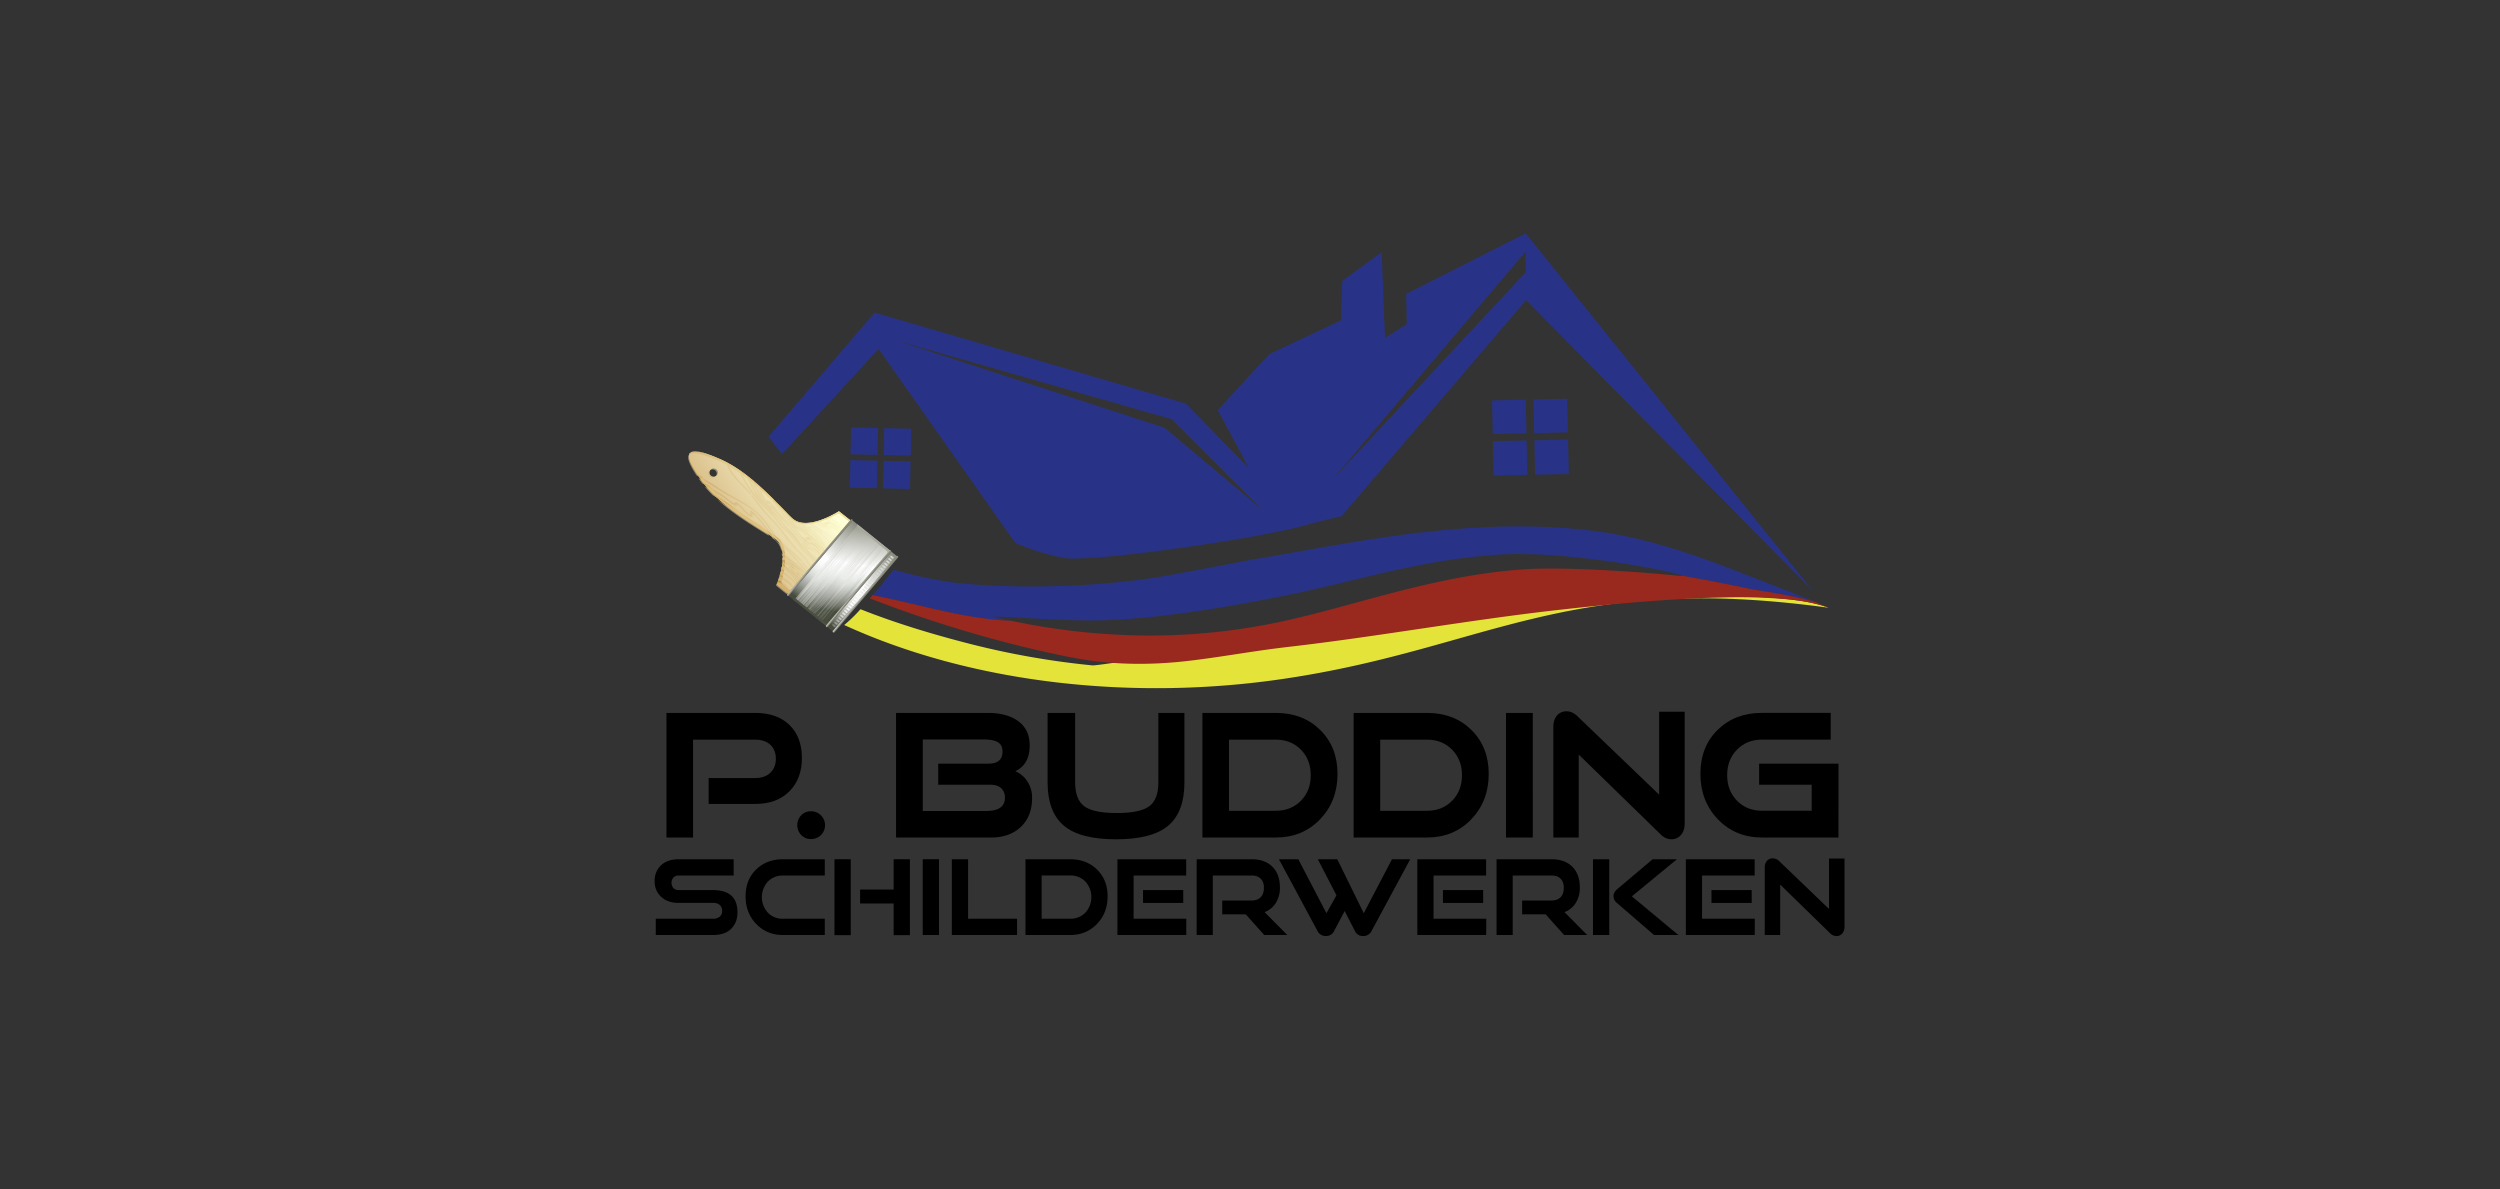 <?xml version="1.0" encoding="UTF-8"?>
<svg data-bbox="522.928 186.39 950.484 561.353" viewBox="0 0 1997 950" xmlns:xlink="http://www.w3.org/1999/xlink" xmlns="http://www.w3.org/2000/svg" data-type="ugc">
    <rect x="0" y="0" width="1997" height="950" fill="#333333" stroke="none"/>
    <g>
        <defs>
            <linearGradient gradientUnits="userSpaceOnUse" gradientTransform="rotate(129.95 486.04 480.618)" y2="452.14" x2="403.08" y1="418.22" x1="306.3" id="21262bd4-50e5-45c5-aa4c-9e97bd9d6d45">
                <stop stop-color="#ffffd3" offset="0"/>
                <stop stop-color="#c19655" offset="1"/>
            </linearGradient>
            <linearGradient xlink:href="#21262bd4-50e5-45c5-aa4c-9e97bd9d6d45" y2="433.69" x2="394.32" y1="430.15" x1="301.13" id="34f362f0-6009-4d91-91ac-f3aa6a1d550f"/>
            <linearGradient gradientUnits="userSpaceOnUse" gradientTransform="rotate(129.95 486.04 480.618)" y2="460.2" x2="447.65" y1="425.31" x1="309.63" id="3fc6c809-645f-4dc4-b4f2-b71ea0b4df1d">
                <stop stop-color="#ffffde" offset="0"/>
                <stop stop-color="#c19655" offset="1"/>
            </linearGradient>
            <linearGradient gradientUnits="userSpaceOnUse" gradientTransform="rotate(129.95 486.04 480.618)" y2="440.6" x2="411.64" y1="440.6" x1="320.19" id="88451bce-954b-4964-9107-814fb0aac468">
                <stop stop-color="#f0da8c" offset="0"/>
                <stop stop-color="#b58642" offset="1"/>
            </linearGradient>
            <linearGradient xlink:href="#88451bce-954b-4964-9107-814fb0aac468" y2="432.68" x2="395.95" y1="432.68" x1="303.62" id="98e944af-2e0b-466c-bf11-d80184c63df1"/>
            <linearGradient gradientUnits="userSpaceOnUse" gradientTransform="rotate(129.95 486.04 480.618)" y2="440.5" x2="462.25" y1="440.5" x1="320.69" id="de5eb9f1-83b4-4bf2-bf8f-8d8f736258a9">
                <stop stop-color="#f0da93" offset="0"/>
                <stop stop-color="#b58642" offset="1"/>
            </linearGradient>
            <linearGradient gradientUnits="userSpaceOnUse" gradientTransform="matrix(-.77 -.64 -.64 .77 1259.05 -298.01)" y2="982.79" x2="-45.7" y1="917.49" x1="-6.85" id="487ec7ba-1cd5-4dd0-ba05-3c68e85f5986">
                <stop stop-color="#898a7c" offset="0"/>
                <stop stop-color="#fdfefd" offset=".48"/>
                <stop stop-color="#f9faf9" offset=".56"/>
                <stop stop-color="#edefed" offset=".63"/>
                <stop stop-color="#dadcd8" offset=".71"/>
                <stop stop-color="#bec1bb" offset=".78"/>
                <stop stop-color="#9b9e96" offset=".86"/>
                <stop stop-color="#707469" offset=".94"/>
                <stop stop-color="#464b3d" offset="1"/>
            </linearGradient>
            <linearGradient gradientUnits="userSpaceOnUse" gradientTransform="matrix(-.77 -.64 -.64 .77 1259.05 -298.01)" y2="991.6" x2="-53.81" y1="897.47" x1="-27.88" id="f83391f3-8fe3-4e88-8206-0aa771a7cce4">
                <stop stop-color="#acaa9f" offset="0"/>
                <stop stop-color="#ecedea" offset=".48"/>
                <stop stop-color="#464b3d" offset="1"/>
            </linearGradient>
            <linearGradient xlink:href="#f83391f3-8fe3-4e88-8206-0aa771a7cce4" y2="991.78" x2="-53.45" y1="897.65" x1="-27.52" id="689f7dc5-ccfb-4da1-8618-e6743ad8a259"/>
            <linearGradient xlink:href="#f83391f3-8fe3-4e88-8206-0aa771a7cce4" y2="992" x2="-52.93" y1="897.87" x1="-27" id="5b2b17ab-e95d-43e3-8287-c3b00f2819d0"/>
            <linearGradient xlink:href="#f83391f3-8fe3-4e88-8206-0aa771a7cce4" y2="991.97" x2="-53.46" y1="897.84" x1="-27.53" id="cb878c11-37c7-46e3-92e4-ee97f9654b65"/>
            <linearGradient xlink:href="#f83391f3-8fe3-4e88-8206-0aa771a7cce4" y2="993.92" x2="-46.72" y1="899.79" x1="-20.8" id="7d077d1b-f785-4763-8fc8-3f3df421df18"/>
            <linearGradient xlink:href="#f83391f3-8fe3-4e88-8206-0aa771a7cce4" y2="991.7" x2="-54.86" y1="897.56" x1="-28.93" id="c03c9270-fcd6-44b0-b5fb-f612262d8395"/>
            <linearGradient xlink:href="#f83391f3-8fe3-4e88-8206-0aa771a7cce4" y2="991.5" x2="-54.01" y1="897.37" x1="-28.08" id="9eb85116-58c0-4f0d-b827-e6920db0a73c"/>
            <linearGradient xlink:href="#f83391f3-8fe3-4e88-8206-0aa771a7cce4" y2="1007.67" x2="-55.87" y1="902.51" x1="-26.91" id="f89a2035-656d-47ee-a834-5b5eea148368"/>
            <linearGradient xlink:href="#f83391f3-8fe3-4e88-8206-0aa771a7cce4" y2="1007.86" x2="-55.53" y1="902.71" x1="-26.56" id="7969185f-82c6-45e6-bb26-b704192a58aa"/>
            <linearGradient xlink:href="#f83391f3-8fe3-4e88-8206-0aa771a7cce4" y2="1008.06" x2="-55.18" y1="902.91" x1="-26.22" id="75f00dfe-3f49-4e1d-99f8-96ea1cae5c2e"/>
            <linearGradient xlink:href="#f83391f3-8fe3-4e88-8206-0aa771a7cce4" y2="1007.52" x2="-57.66" y1="902.37" x1="-28.69" id="7876b6b5-7236-4990-862e-5c096f7bd6fc"/>
            <linearGradient xlink:href="#f83391f3-8fe3-4e88-8206-0aa771a7cce4" y2="1009.62" x2="-50.5" y1="904.46" x1="-21.53" id="55a7e4dc-2d36-4c93-b5c2-fa5f66944f28"/>
            <linearGradient xlink:href="#f83391f3-8fe3-4e88-8206-0aa771a7cce4" y2="1007.51" x2="-58.43" y1="902.36" x1="-29.46" id="effd9524-6b51-4d0c-8dc8-71ef82d2d477"/>
            <linearGradient xlink:href="#f83391f3-8fe3-4e88-8206-0aa771a7cce4" y2="1006.87" x2="-58.54" y1="901.72" x1="-29.57" id="cbc8658e-2777-4568-9a6a-6e3c56f53cdd"/>
            <linearGradient xlink:href="#f83391f3-8fe3-4e88-8206-0aa771a7cce4" y2="1001.41" x2="-48.96" y1="920.53" x1="-26.68" id="f68ea88b-75f2-4567-9e87-561133ce6cb6"/>
            <linearGradient xlink:href="#f83391f3-8fe3-4e88-8206-0aa771a7cce4" y2="1001.7" x2="-48.08" y1="920.83" x1="-25.8" id="3a1c18b4-477a-46ea-81f9-5427573b9255"/>
            <linearGradient xlink:href="#f83391f3-8fe3-4e88-8206-0aa771a7cce4" y2="1001.99" x2="-47.2" y1="921.13" x1="-24.93" id="df6b900c-6d9e-44b7-90b1-8fa7b1eee947"/>
            <linearGradient xlink:href="#f83391f3-8fe3-4e88-8206-0aa771a7cce4" y2="1002.35" x2="-46.22" y1="921.47" x1="-23.94" id="cb44f07f-ce92-4312-bf7c-2ac07459b3dc"/>
            <linearGradient xlink:href="#f83391f3-8fe3-4e88-8206-0aa771a7cce4" y2="1003.64" x2="-41.73" y1="922.79" x1="-19.46" id="bf16ab42-c163-4d05-aa30-9c2873f616fa"/>
            <linearGradient xlink:href="#f83391f3-8fe3-4e88-8206-0aa771a7cce4" y2="1002.22" x2="-46.96" y1="921.34" x1="-24.68" id="129f148a-afa5-4c42-91a5-a8c51bedba0b"/>
            <linearGradient xlink:href="#f83391f3-8fe3-4e88-8206-0aa771a7cce4" y2="1001.85" x2="-47.25" y1="920.97" x1="-24.97" id="54baa38d-229b-47b7-915c-f341f05f5921"/>
            <linearGradient xlink:href="#f83391f3-8fe3-4e88-8206-0aa771a7cce4" y2="1014.24" x2="-52.9" y1="914.92" x1="-25.54" id="abec6ffd-d2b4-43d1-8472-810a2ae6bc86"/>
            <linearGradient xlink:href="#f83391f3-8fe3-4e88-8206-0aa771a7cce4" y2="1014.43" x2="-52.55" y1="915.11" x1="-25.19" id="17d6fc5e-54ab-49e3-9f27-0117ee07371c"/>
            <linearGradient xlink:href="#f83391f3-8fe3-4e88-8206-0aa771a7cce4" y2="1014.62" x2="-52.2" y1="915.3" x1="-24.84" id="b122408d-de1d-4b8e-9b67-b75df4123dfc"/>
            <linearGradient xlink:href="#f83391f3-8fe3-4e88-8206-0aa771a7cce4" y2="1014.32" x2="-53.76" y1="914.99" x1="-26.4" id="76731f9f-0665-4731-9ca0-fea3ecd69a48"/>
            <linearGradient xlink:href="#f83391f3-8fe3-4e88-8206-0aa771a7cce4" y2="1016.45" x2="-46.42" y1="917.12" x1="-19.06" id="25084e90-d63e-43ed-8d6f-9d14eb5841dd"/>
            <linearGradient xlink:href="#f83391f3-8fe3-4e88-8206-0aa771a7cce4" y2="1014.25" x2="-54.45" y1="914.93" x1="-27.09" id="2bf97029-19e0-479c-bf0b-2ba912ea23f9"/>
            <linearGradient xlink:href="#f83391f3-8fe3-4e88-8206-0aa771a7cce4" y2="1013.8" x2="-54.33" y1="914.47" x1="-26.97" id="951b6317-965c-49a3-a5a6-4a73dbcbc033"/>
            <linearGradient xlink:href="#f83391f3-8fe3-4e88-8206-0aa771a7cce4" y2="1026.24" x2="-45.03" y1="910.05" x1="-13.02" id="8f9ee524-4917-440a-a4df-cdbb13cbfbbc"/>
            <linearGradient xlink:href="#f83391f3-8fe3-4e88-8206-0aa771a7cce4" y2="1026.66" x2="-43.94" y1="910.48" x1="-11.94" id="59bcf649-28aa-4159-991f-34bbaf53d80d"/>
            <linearGradient xlink:href="#f83391f3-8fe3-4e88-8206-0aa771a7cce4" y2="1027.09" x2="-42.85" y1="910.91" x1="-10.85" id="135f7727-7a55-4e2d-ba42-bb0af0053cdc"/>
            <linearGradient xlink:href="#f83391f3-8fe3-4e88-8206-0aa771a7cce4" y2="1027.62" x2="-41.65" y1="911.4" x1="-9.63" id="2979a46b-a3fa-4912-a453-ecf51472106b"/>
            <linearGradient xlink:href="#f83391f3-8fe3-4e88-8206-0aa771a7cce4" y2="1027.55" x2="-42.55" y1="911.32" x1="-10.53" id="a624f408-9845-4681-9745-d3afe65a1cdc"/>
            <linearGradient xlink:href="#f83391f3-8fe3-4e88-8206-0aa771a7cce4" y2="1026.9" x2="-42.46" y1="910.68" x1="-10.45" id="d7f74838-91c2-4885-9950-24aa4279c3f0"/>
            <linearGradient xlink:href="#f83391f3-8fe3-4e88-8206-0aa771a7cce4" y2="1044.34" x2="-43.64" y1="928.15" x1="-11.64" id="e8066110-257c-4f7c-a02d-b1cc90df47f9"/>
            <linearGradient xlink:href="#f83391f3-8fe3-4e88-8206-0aa771a7cce4" y2="1044.76" x2="-42.55" y1="928.58" x1="-10.55" id="0deea6e3-7f9e-4815-aae2-c5f43463e501"/>
            <linearGradient xlink:href="#f83391f3-8fe3-4e88-8206-0aa771a7cce4" y2="1045.18" x2="-41.46" y1="929" x1="-9.46" id="017b11d3-3c94-4bee-adfe-bd14799ba27e"/>
            <linearGradient xlink:href="#f83391f3-8fe3-4e88-8206-0aa771a7cce4" y2="1045.73" x2="-40.26" y1="929.5" x1="-8.25" id="c4fc76c9-038e-47bb-b072-f3859b2ad243"/>
            <linearGradient xlink:href="#f83391f3-8fe3-4e88-8206-0aa771a7cce4" y2="1045.65" x2="-41.16" y1="929.42" x1="-9.14" id="a58982e4-da7a-47c4-ac4b-01ac8ca5661f"/>
            <linearGradient xlink:href="#f83391f3-8fe3-4e88-8206-0aa771a7cce4" y2="1045" x2="-41.07" y1="928.79" x1="-9.06" id="0ca494c6-3947-4e68-bc0f-0b91438cfb0b"/>
            <linearGradient xlink:href="#f83391f3-8fe3-4e88-8206-0aa771a7cce4" y2="1012.08" x2="-46.56" y1="903.56" x1="-16.67" id="caf30292-9ae7-4cc3-ac40-0199ac77a180"/>
            <linearGradient xlink:href="#f83391f3-8fe3-4e88-8206-0aa771a7cce4" y2="1012.27" x2="-46.21" y1="903.76" x1="-16.33" id="d337ba21-f89a-418d-ac3e-a5130a10f0d1"/>
            <linearGradient xlink:href="#f83391f3-8fe3-4e88-8206-0aa771a7cce4" y2="1012.56" x2="-45.55" y1="904.05" x1="-15.66" id="328a6c96-bee1-4e5c-8323-939baba8b495"/>
            <linearGradient xlink:href="#f83391f3-8fe3-4e88-8206-0aa771a7cce4" y2="1013" x2="-44.56" y1="904.47" x1="-14.66" id="f5a7482d-af48-4243-94a0-4683e2d9f27d"/>
            <linearGradient xlink:href="#f83391f3-8fe3-4e88-8206-0aa771a7cce4" y2="1014.77" x2="-38.55" y1="906.28" x1="-8.67" id="caa28688-214a-4447-b537-f267fdc985c1"/>
            <linearGradient xlink:href="#f83391f3-8fe3-4e88-8206-0aa771a7cce4" y2="1012.65" x2="-46.38" y1="904.12" x1="-16.49" id="e89df0b4-311f-4194-b675-6f2c032143e1"/>
            <linearGradient xlink:href="#f83391f3-8fe3-4e88-8206-0aa771a7cce4" y2="1012.37" x2="-45.28" y1="903.84" x1="-15.39" id="7c53e327-7e4d-4e72-86fa-b17389a14aa0"/>
            <linearGradient xlink:href="#f83391f3-8fe3-4e88-8206-0aa771a7cce4" y2="1005.87" x2="-47.1" y1="914.01" x1="-21.8" id="88b63385-9f19-4039-b321-38c9ddde20f0"/>
            <linearGradient xlink:href="#f83391f3-8fe3-4e88-8206-0aa771a7cce4" y2="1006.21" x2="-45.76" y1="914.35" x1="-20.46" id="808ae08f-af97-4a38-b893-431eaf50b9c6"/>
            <linearGradient xlink:href="#f83391f3-8fe3-4e88-8206-0aa771a7cce4" y2="1006.56" x2="-44.43" y1="914.69" x1="-19.12" id="2c1d560f-9f01-453a-8ef0-a9583e48c4e2"/>
            <linearGradient xlink:href="#f83391f3-8fe3-4e88-8206-0aa771a7cce4" y2="1006.79" x2="-43.49" y1="914.91" x1="-18.18" id="7b7c96d4-6e18-42a8-9d93-17cda6431d4e"/>
            <linearGradient xlink:href="#f83391f3-8fe3-4e88-8206-0aa771a7cce4" y2="1008.44" x2="-37.35" y1="916.58" x1="-12.05" id="afb1787f-b30b-4f11-b417-521459a1502e"/>
            <linearGradient xlink:href="#f83391f3-8fe3-4e88-8206-0aa771a7cce4" y2="1006.45" x2="-44.6" y1="914.57" x1="-19.29" id="52216806-02fc-47bc-a358-d250217a653e"/>
            <linearGradient xlink:href="#f83391f3-8fe3-4e88-8206-0aa771a7cce4" y2="1006.31" x2="-45.61" y1="914.43" x1="-20.3" id="10a1c0bb-8b2c-4027-9a44-58ce63451775"/>
            <linearGradient xlink:href="#f83391f3-8fe3-4e88-8206-0aa771a7cce4" y2="1012.39" x2="-44.86" y1="901.73" x1="-14.38" id="e039c25c-13f9-45b9-9819-464dd4248c3e"/>
            <linearGradient xlink:href="#f83391f3-8fe3-4e88-8206-0aa771a7cce4" y2="1012.59" x2="-44.51" y1="901.94" x1="-14.03" id="29bec014-00cd-4ae4-95cc-87b9c032518b"/>
            <linearGradient xlink:href="#f83391f3-8fe3-4e88-8206-0aa771a7cce4" y2="1012.82" x2="-44.05" y1="902.18" x1="-13.57" id="fcaaa93d-0a59-44c0-91f8-db886743daaa"/>
            <linearGradient xlink:href="#f83391f3-8fe3-4e88-8206-0aa771a7cce4" y2="1013.28" x2="-43.06" y1="902.61" x1="-12.58" id="db5c9349-1fc3-4990-967d-e99853f25afc"/>
            <linearGradient xlink:href="#f83391f3-8fe3-4e88-8206-0aa771a7cce4" y2="1015.08" x2="-36.93" y1="904.45" x1="-6.46" id="dd197c6b-458d-4536-9b1f-844edd54bf9d"/>
            <linearGradient xlink:href="#f83391f3-8fe3-4e88-8206-0aa771a7cce4" y2="1012.98" x2="-44.72" y1="902.31" x1="-14.24" id="4e333946-6ae8-4704-afb2-79dc3024c59e"/>
            <linearGradient xlink:href="#f83391f3-8fe3-4e88-8206-0aa771a7cce4" y2="1012.64" x2="-43.75" y1="901.97" x1="-13.27" id="a1a662fa-8314-4314-936f-3f3b96d0b129"/>
            <linearGradient xlink:href="#f83391f3-8fe3-4e88-8206-0aa771a7cce4" y2="1021.33" x2="-41.94" y1="905.12" x1="-9.93" id="2cd3ce6f-f247-43a9-9d70-f2da78c93f3c"/>
            <linearGradient xlink:href="#f83391f3-8fe3-4e88-8206-0aa771a7cce4" y2="1021.55" x2="-41.59" y1="905.34" x1="-9.58" id="65076635-2a3d-45a6-a982-aa6c507e9a00"/>
            <linearGradient xlink:href="#f83391f3-8fe3-4e88-8206-0aa771a7cce4" y2="1021.96" x2="-40.52" y1="905.76" x1="-8.51" id="d913ceb9-6135-42a1-9858-13f1106732c2"/>
            <linearGradient xlink:href="#f83391f3-8fe3-4e88-8206-0aa771a7cce4" y2="1022.49" x2="-39.33" y1="906.26" x1="-7.32" id="e857db2f-d793-4cdb-a972-dc67915d5439"/>
            <linearGradient xlink:href="#f83391f3-8fe3-4e88-8206-0aa771a7cce4" y2="1024.33" x2="-33.1" y1="908.15" x1="-1.1" id="6b0b5e7a-46f3-4c09-8b92-4132f8358713"/>
            <linearGradient xlink:href="#f83391f3-8fe3-4e88-8206-0aa771a7cce4" y2="1022.31" x2="-40.6" y1="906.08" x1="-8.59" id="ee0a11ce-fd51-4b47-b922-0e9e4b6b975d"/>
            <linearGradient xlink:href="#f83391f3-8fe3-4e88-8206-0aa771a7cce4" y2="1021.77" x2="-40.14" y1="905.54" x1="-8.13" id="0cb3052a-939e-4050-8651-5200d868ff66"/>
            <linearGradient xlink:href="#f83391f3-8fe3-4e88-8206-0aa771a7cce4" y2="1034.55" x2="-39.99" y1="918.35" x1="-7.98" id="5acc202e-f619-4375-9357-ccc9271a882f"/>
            <linearGradient xlink:href="#f83391f3-8fe3-4e88-8206-0aa771a7cce4" y2="1034.97" x2="-38.9" y1="918.78" x1="-6.89" id="e4064c14-44b7-4f2f-b6f9-19f2954148a2"/>
            <linearGradient xlink:href="#f83391f3-8fe3-4e88-8206-0aa771a7cce4" y2="1035.39" x2="-37.81" y1="919.2" x1="-5.8" id="141ea41a-b684-49ae-b00f-3b6f0f9ad47f"/>
            <linearGradient xlink:href="#f83391f3-8fe3-4e88-8206-0aa771a7cce4" y2="1035.93" x2="-36.61" y1="919.7" x1="-4.59" id="5a5b99b8-65cc-41f4-aab9-b74393581299"/>
            <linearGradient xlink:href="#f83391f3-8fe3-4e88-8206-0aa771a7cce4" y2="1037.74" x2="-30.4" y1="921.62" x1="1.59" id="617b4069-6635-4dc1-b249-93fff90cc646"/>
            <linearGradient xlink:href="#f83391f3-8fe3-4e88-8206-0aa771a7cce4" y2="1035.85" x2="-37.51" y1="919.62" x1="-5.49" id="6d0f7532-1938-4b77-bdd4-eaddc53fc458"/>
            <linearGradient xlink:href="#f83391f3-8fe3-4e88-8206-0aa771a7cce4" y2="1035.21" x2="-37.42" y1="918.98" x1="-5.41" id="0a95bd56-6848-44c3-a94c-cce6ee18fb42"/>
            <linearGradient xlink:href="#f83391f3-8fe3-4e88-8206-0aa771a7cce4" y2="1032.46" x2="-44.7" y1="916.27" x1="-12.69" id="43fb2c7e-edea-45fc-b6ab-8e124302222d"/>
            <linearGradient xlink:href="#f83391f3-8fe3-4e88-8206-0aa771a7cce4" y2="1032.88" x2="-43.61" y1="916.69" x1="-11.6" id="4c244668-5601-43c9-9f66-369f2e3f9f9d"/>
            <linearGradient xlink:href="#f83391f3-8fe3-4e88-8206-0aa771a7cce4" y2="1033.31" x2="-42.52" y1="917.12" x1="-10.51" id="88ead854-8580-45c4-a88e-824e30f655d5"/>
            <linearGradient xlink:href="#f83391f3-8fe3-4e88-8206-0aa771a7cce4" y2="1033.84" x2="-41.32" y1="917.61" x1="-9.3" id="580968fd-f43e-4c1f-bd15-61d9c9c3ea12"/>
            <linearGradient xlink:href="#f83391f3-8fe3-4e88-8206-0aa771a7cce4" y2="1035.67" x2="-35.11" y1="919.53" x1="-3.12" id="04eac107-d7c7-40dc-ac01-c116e98c202b"/>
            <linearGradient xlink:href="#f83391f3-8fe3-4e88-8206-0aa771a7cce4" y2="1033.77" x2="-42.22" y1="917.54" x1="-10.2" id="bb97f4b6-bd54-4e68-9bd8-568b37a00db2"/>
            <linearGradient xlink:href="#f83391f3-8fe3-4e88-8206-0aa771a7cce4" y2="1033.13" x2="-42.13" y1="916.9" x1="-10.12" id="e22dc0ba-2dc7-4d9b-bec8-7e05f55ad317"/>
            <linearGradient xlink:href="#f83391f3-8fe3-4e88-8206-0aa771a7cce4" y2="1029.17" x2="-38.22" y1="912.96" x1="-6.21" id="f1db3bed-9051-41e3-8826-0d71ee1cfa74"/>
            <linearGradient xlink:href="#f83391f3-8fe3-4e88-8206-0aa771a7cce4" y2="1029.59" x2="-37.12" y1="913.39" x1="-5.12" id="4bcb4a91-45e6-4d9b-b562-39780f297071"/>
            <linearGradient xlink:href="#f83391f3-8fe3-4e88-8206-0aa771a7cce4" y2="1030.01" x2="-36.03" y1="913.81" x1="-4.03" id="be488814-80ed-4edb-ae90-76cd8a07b8ff"/>
            <linearGradient xlink:href="#f83391f3-8fe3-4e88-8206-0aa771a7cce4" y2="1030.54" x2="-34.84" y1="914.31" x1="-2.83" id="e1e8f1f2-bdff-4900-99cf-a9cba78de7cd"/>
            <linearGradient xlink:href="#f83391f3-8fe3-4e88-8206-0aa771a7cce4" y2="1032.37" x2="-28.62" y1="916.21" x1="3.37" id="e8ccd39c-8c83-413d-ac8c-40f4518325c1"/>
            <linearGradient xlink:href="#f83391f3-8fe3-4e88-8206-0aa771a7cce4" y2="1030.46" x2="-35.76" y1="914.23" x1="-3.74" id="8057dff7-9fdd-4f12-92dc-e5d7db7ddd78"/>
            <linearGradient xlink:href="#f83391f3-8fe3-4e88-8206-0aa771a7cce4" y2="1029.82" x2="-35.65" y1="913.59" x1="-3.64" id="292d68c7-5633-4446-b6f6-2a8a35a2966e"/>
            <linearGradient xlink:href="#f83391f3-8fe3-4e88-8206-0aa771a7cce4" y2="1041.57" x2="-39.51" y1="925.36" x1="-7.5" id="1f6378ca-5d9c-41c4-b2ef-f909ef863edd"/>
            <linearGradient xlink:href="#f83391f3-8fe3-4e88-8206-0aa771a7cce4" y2="1041.8" x2="-39.1" y1="925.6" x1="-7.09" id="2837ccb9-8a10-4178-bb92-13d6ce68cfff"/>
            <linearGradient xlink:href="#f83391f3-8fe3-4e88-8206-0aa771a7cce4" y2="1042.22" x2="-38.03" y1="926.02" x1="-6.02" id="59446c67-e030-4be9-bd9e-0d49267444fa"/>
            <linearGradient xlink:href="#f83391f3-8fe3-4e88-8206-0aa771a7cce4" y2="1042.74" x2="-36.87" y1="926.51" x1="-4.85" id="0bb407fa-a476-4218-aafc-bfcd1e4b9cc6"/>
            <linearGradient xlink:href="#f83391f3-8fe3-4e88-8206-0aa771a7cce4" y2="1044.57" x2="-30.66" y1="928.39" x1="1.34" id="5c918691-fa98-494e-ad85-b9d2b4e34634"/>
            <linearGradient xlink:href="#f83391f3-8fe3-4e88-8206-0aa771a7cce4" y2="1042.63" x2="-37.93" y1="926.39" x1="-5.92" id="1bff7468-1a87-403f-bc73-e639c13455f4"/>
            <linearGradient xlink:href="#f83391f3-8fe3-4e88-8206-0aa771a7cce4" y2="1042.05" x2="-37.6" y1="925.82" x1="-5.59" id="7146ef08-f837-4c41-be02-cbac8c95e2a6"/>
            <linearGradient gradientUnits="userSpaceOnUse" gradientTransform="matrix(-.77 -.64 -.64 .77 1259.05 -298.01)" y2="998.43" x2="-30.7" y1="916.74" x1="-30.7" id="d349f939-7eab-42c3-815d-9bdd1f24ddaa">
                <stop stop-color="#acaa9f" offset="0"/>
                <stop stop-color="#464b3d" offset="1"/>
            </linearGradient>
            <linearGradient xlink:href="#487ec7ba-1cd5-4dd0-ba05-3c68e85f5986" y2="992.54" x2="-51.24" y1="916.18" x1="-51.24" id="a5ddfdce-b1ae-49e1-8428-acd163cf68e7"/>
            <linearGradient gradientUnits="userSpaceOnUse" gradientTransform="matrix(-.77 -.64 -.64 .77 1259.05 -298.01)" y2="971.05" x2="-21.46" y1="933.74" x1="-44.39" id="08f584df-2d4a-4d14-bb1c-575c31f1c4e4">
                <stop stop-color="#d5d8d3" offset="0"/>
                <stop stop-color="#ffffff" offset=".48"/>
                <stop stop-color="#fbfbfb" offset=".56"/>
                <stop stop-color="#eff0ef" offset=".63"/>
                <stop stop-color="#dcddda" offset=".71"/>
                <stop stop-color="#c0c2bd" offset=".78"/>
                <stop stop-color="#9da098" offset=".86"/>
                <stop stop-color="#72766b" offset=".93"/>
                <stop stop-color="#464b3d" offset="1"/>
            </linearGradient>
            <linearGradient xlink:href="#08f584df-2d4a-4d14-bb1c-575c31f1c4e4" y2="971.83" x2="-22.47" y1="934.52" x1="-45.39" id="27fc3e73-f390-45af-8b90-362ac26911c8"/>
            <linearGradient xlink:href="#08f584df-2d4a-4d14-bb1c-575c31f1c4e4" y2="972.62" x2="-23.47" y1="935.3" x1="-46.4" id="f795cb6b-b417-4e52-9790-4f07e0efa7e5"/>
            <linearGradient xlink:href="#08f584df-2d4a-4d14-bb1c-575c31f1c4e4" y2="973.4" x2="-24.48" y1="936.09" x1="-47.4" id="211cc3a7-c321-418c-ad83-6e8cca4353ff"/>
            <linearGradient xlink:href="#08f584df-2d4a-4d14-bb1c-575c31f1c4e4" y2="974.18" x2="-25.48" y1="936.87" x1="-48.41" id="e6b938d8-3532-4b6c-9cd5-adbe2866749c"/>
            <linearGradient xlink:href="#08f584df-2d4a-4d14-bb1c-575c31f1c4e4" y2="974.97" x2="-26.48" y1="937.66" x1="-49.41" id="b67ef209-ca76-4d14-a25b-df6a7843f155"/>
            <linearGradient xlink:href="#08f584df-2d4a-4d14-bb1c-575c31f1c4e4" y2="975.75" x2="-27.49" y1="938.44" x1="-50.42" id="d44afc35-cb43-490b-9e64-9e19d9359345"/>
            <linearGradient xlink:href="#08f584df-2d4a-4d14-bb1c-575c31f1c4e4" y2="976.54" x2="-28.49" y1="939.22" x1="-51.42" id="4afb08e8-8d86-42e3-9395-5e9a9335212f"/>
            <linearGradient xlink:href="#08f584df-2d4a-4d14-bb1c-575c31f1c4e4" y2="977.32" x2="-29.5" y1="940.01" x1="-52.42" id="d00a87a0-0f94-4c7b-b8bc-e4da7bfc0fcf"/>
            <linearGradient xlink:href="#08f584df-2d4a-4d14-bb1c-575c31f1c4e4" y2="978.1" x2="-30.5" y1="940.79" x1="-53.43" id="04326dee-0c76-4b07-8b5d-8212a3fead34"/>
            <linearGradient xlink:href="#08f584df-2d4a-4d14-bb1c-575c31f1c4e4" y2="978.89" x2="-31.51" y1="941.58" x1="-54.43" id="5a479f23-54b2-4e01-8b99-a2e4a0f572d0"/>
            <linearGradient xlink:href="#08f584df-2d4a-4d14-bb1c-575c31f1c4e4" y2="979.67" x2="-32.51" y1="942.36" x1="-55.44" id="191aaade-9a6e-456c-8648-9ac1139ae756"/>
            <linearGradient xlink:href="#08f584df-2d4a-4d14-bb1c-575c31f1c4e4" y2="980.46" x2="-33.52" y1="943.14" x1="-56.44" id="1b26c87a-864a-40b9-99dc-1b2154f07f5d"/>
            <linearGradient xlink:href="#08f584df-2d4a-4d14-bb1c-575c31f1c4e4" y2="981.24" x2="-34.52" y1="943.93" x1="-57.45" id="6bd8a876-3a2f-4350-9f5f-331f47932817"/>
            <linearGradient xlink:href="#08f584df-2d4a-4d14-bb1c-575c31f1c4e4" y2="982.02" x2="-35.53" y1="944.71" x1="-58.45" id="4fc4f198-ac92-4960-b4a4-c21025f7c399"/>
            <linearGradient xlink:href="#08f584df-2d4a-4d14-bb1c-575c31f1c4e4" y2="982.81" x2="-36.53" y1="945.5" x1="-59.46" id="82306882-3c94-45cd-8269-ee141f5f4972"/>
            <linearGradient xlink:href="#08f584df-2d4a-4d14-bb1c-575c31f1c4e4" y2="983.59" x2="-37.53" y1="946.28" x1="-60.46" id="fdde88d7-749c-470b-8527-287bb21ed845"/>
            <linearGradient xlink:href="#08f584df-2d4a-4d14-bb1c-575c31f1c4e4" y2="984.38" x2="-38.54" y1="947.06" x1="-61.47" id="c9e5ec8a-1bb7-4a54-bfc1-5ce728705aaa"/>
            <linearGradient xlink:href="#08f584df-2d4a-4d14-bb1c-575c31f1c4e4" y2="985.16" x2="-39.54" y1="947.85" x1="-62.47" id="8e1333cc-7a94-467e-a081-afd737bd6390"/>
            <linearGradient xlink:href="#08f584df-2d4a-4d14-bb1c-575c31f1c4e4" y2="985.94" x2="-40.55" y1="948.63" x1="-63.48" id="8c4147ab-a472-4ebc-a403-6368ba9efdff"/>
            <linearGradient xlink:href="#08f584df-2d4a-4d14-bb1c-575c31f1c4e4" y2="986.73" x2="-41.55" y1="949.41" x1="-64.48" id="aeafb5f5-00ad-460d-b588-aee68189db44"/>
            <linearGradient xlink:href="#08f584df-2d4a-4d14-bb1c-575c31f1c4e4" y2="987.51" x2="-42.56" y1="950.2" x1="-65.48" id="64e53a34-f30f-4a73-972e-03df6aa1ca3c"/>
            <linearGradient xlink:href="#08f584df-2d4a-4d14-bb1c-575c31f1c4e4" y2="988.29" x2="-43.56" y1="950.98" x1="-66.49" id="5f6a2f1e-873f-41a9-a88d-cf6cdf16b619"/>
            <linearGradient xlink:href="#08f584df-2d4a-4d14-bb1c-575c31f1c4e4" y2="989.08" x2="-44.57" y1="951.77" x1="-67.49" id="828e82b2-2e71-4409-829e-b26aec3720a4"/>
            <linearGradient xlink:href="#08f584df-2d4a-4d14-bb1c-575c31f1c4e4" y2="989.86" x2="-45.57" y1="952.55" x1="-68.5" id="3ccd05a7-b9e2-4d55-9a50-fe12b3b7cc73"/>
            <linearGradient xlink:href="#08f584df-2d4a-4d14-bb1c-575c31f1c4e4" y2="990.64" x2="-46.58" y1="953.33" x1="-69.5" id="b5d9cd7d-799a-4dc0-b7c1-b321317a1331"/>
            <linearGradient xlink:href="#08f584df-2d4a-4d14-bb1c-575c31f1c4e4" y2="991.43" x2="-47.58" y1="954.12" x1="-70.51" id="718988de-295f-44e0-a8ea-5dd8eb65c2c6"/>
            <linearGradient xlink:href="#08f584df-2d4a-4d14-bb1c-575c31f1c4e4" y2="992.21" x2="-48.59" y1="954.9" x1="-71.51" id="2e53941e-b125-4f89-af30-f367dc92652c"/>
            <linearGradient xlink:href="#08f584df-2d4a-4d14-bb1c-575c31f1c4e4" y2="992.99" x2="-49.59" y1="955.68" x1="-72.52" id="23d80396-bfc4-43a2-bb0c-ec077ed25c4a"/>
            <linearGradient xlink:href="#08f584df-2d4a-4d14-bb1c-575c31f1c4e4" y2="993.78" x2="-50.6" y1="956.47" x1="-73.52" id="f530a22a-5ac6-4d4d-8cfb-c9511d0d447f"/>
            <linearGradient xlink:href="#487ec7ba-1cd5-4dd0-ba05-3c68e85f5986" y2="957.27" x2="-53.84" y1="957.27" x1="-57.34" id="5d737d77-9f6b-47c6-995d-fa6a504fa80d"/>
            <linearGradient xlink:href="#487ec7ba-1cd5-4dd0-ba05-3c68e85f5986" y2="957.36" x2="-46.43" y1="957.36" x1="-50.29" id="312a1804-a7ba-4ddf-aa0f-9c04b6bd153b"/>
            <linearGradient xlink:href="#487ec7ba-1cd5-4dd0-ba05-3c68e85f5986" y2="993.07" x2="-11.49" y1="916.71" x1="-11.49" id="5980c91b-c372-4eed-b85c-afc391663c09"/>
            <linearGradient xlink:href="#487ec7ba-1cd5-4dd0-ba05-3c68e85f5986" y2="957.89" x2="-6.68" y1="957.89" x1="-10.54" id="552809e0-f291-4eb8-9b42-030962dc8098"/>
        </defs>
        <g>
            <path d="M603.18 642.19h-37.11v-20.68h37.11q7.68 0 12.12-4.18t4.46-11.16q0-7.12-4.39-11.23t-12.19-4.11h-49.57V669h-21.23v-99.53h70.8q17.54 0 27.46 9.65t9.93 26.37q0 16.56-10 26.63t-27.39 10.07Z"/>
            <path d="M655.77 651.3a11.06 11.06 0 0 1 0 15.74 10.92 10.92 0 0 1-7.94 3.22A10.49 10.49 0 0 1 640 667a11.43 11.43 0 0 1 0-15.74 10.49 10.49 0 0 1 7.81-3.22 10.92 10.92 0 0 1 7.96 3.26Z"/>
            <path d="M791.63 669h-75.87v-99.53H789q15.47 0 24.51 6.71t9 19.31q0 15.19-11.5 20.54a21.31 21.31 0 0 1 9.65 8.15 23.4 23.4 0 0 1 3.77 13.22q0 14.65-9 23.14t-23.8 8.46Zm-.69-42.18h-41.49V610h40q11.35 0 11.36-9.58 0-5.34-3.69-7.53t-11-2.2h-49v57.11h50.67q14.93 0 14.93-10.54a9.83 9.83 0 0 0-3-7.67q-3.02-2.74-8.78-2.74Z"/>
            <path d="M925.29 625.07v-55.6h20.82v55.6q0 23.41-12.81 34.37t-41.83 11q-28.9 0-41.77-11t-12.88-34.37v-55.6h22v55.6q0 13.42 7.19 18.9t26.09 5.48q18.76 0 26-5.48t7.19-18.9Z"/>
            <path d="M1019.1 669h-58.61v-99.53h58.61q21.64 0 35.47 13.62t13.84 35.13q0 21.78-14 36.29T1019.1 669Zm-37.38-21.36h37.38q12.2 0 20.07-8t7.87-20.33q0-12.47-7.87-20.48t-20.07-8h-37.38Z"/>
            <path d="M1139.89 669h-58.61v-99.53h58.61q21.64 0 35.47 13.62t13.83 35.13q0 21.78-14 36.29t-35.3 14.49Zm-37.39-21.36h37.39q12.19 0 20.06-8t7.88-20.33q0-12.47-7.88-20.48t-20.06-8h-37.39Z"/>
            <path d="M1224.39 669H1203v-99.53h21.37Z"/>
            <path d="m1326.28 666.29-65.19-63.54V669h-20.27v-88.2q0-5.88 2.88-9.24a9.73 9.73 0 0 1 7.8-3.36q4.53 0 8.63 4l65.19 62.58v-66.27h20.41v89.15q0 5.9-3 9.32a9.71 9.71 0 0 1-7.74 3.42q-4.6 0-8.71-4.11Z"/>
            <path d="M1468.57 669h-61.08q-21.23 0-35.2-14.52t-14-36.29q0-21.76 13.84-35.26t35.33-13.49h54.92v21.36h-54.92q-12.06 0-19.93 8t-7.87 20.48q0 12.31 7.87 20.33t19.93 8h39.72v-20.76h-42V610h63.41Z"/>
            <path d="M569.53 746.88h-45.7v-13h45.7a8 8 0 0 0 5.41-1.66 5.77 5.77 0 0 0 1.91-4.58 6 6 0 0 0-1.91-4.75 8 8 0 0 0-5.41-1.66h-27.39q-8.82 0-14-4.83a16.39 16.39 0 0 1-5.2-12.57 16.64 16.64 0 0 1 5.06-12.6q5.12-4.87 14.28-4.87h43.78v13h-43.75a5.92 5.92 0 0 0-4.33 1.54 6.6 6.6 0 0 0 0 8.57 5.92 5.92 0 0 0 4.33 1.54h27.22q19.56 0 19.56 17.73 0 8.16-5 13.15t-14.56 4.99Z"/>
            <path d="M658.84 746.88h-33.38q-12.9 0-21.39-8.83T595.58 716q0-13.23 8.41-21.43t21.47-8.2h33.38v13h-33.38a16.28 16.28 0 0 0-12.11 4.86 18.49 18.49 0 0 0 0 24.81 16.25 16.25 0 0 0 12.11 4.87h33.38Z"/>
            <path d="M679.57 747h-13v-60.64h13Zm47.28 0h-13v-25.3h-26.8v-11.12h26.8v-24.22h13Z"/>
            <path d="M750.07 746.88h-13v-60.52h13Z"/>
            <path d="M812.42 746.88h-52.11v-60.52h13v47.53h39.12Z"/>
            <path d="M854.79 746.88h-35.63v-60.52h35.63q13.14 0 21.56 8.28t8.4 21.35q0 13.25-8.49 22.06t-21.47 8.83Zm-22.73-13h22.73A16.34 16.34 0 0 0 867 729a18.46 18.46 0 0 0 0-24.81 16.37 16.37 0 0 0-12.19-4.86h-22.75Z"/>
            <path d="M947.6 746.88h-55v-60.52h54.93v13h-42v34.54h42.07Zm-2.42-25.64h-32.13V711h32.13Z"/>
            <path d="M1028.26 746.88h-18.4l-14.73-16.49h-18.81v-11.07h23.47c3.16 0 5.59-.88 7.28-2.66s2.54-4.27 2.54-7.49-.86-5.59-2.58-7.29-4.13-2.53-7.24-2.53h-31v47.53h-12.9v-60.52h43.95q10.58 0 16.56 6t6 16.43a22.8 22.8 0 0 1-3.25 12.45 18.24 18.24 0 0 1-9 7.37Z"/>
            <path d="m1082.28 743.63-8.16-15.9-8.41 15.9a7 7 0 0 1-6.57 4.08 7.25 7.25 0 0 1-6.74-4.08l-30.8-57.27h15.48l22.48 43.12 8-14.32-14.9-28.8h15.56l21.15 43.12 22.55-43.12h14.57l-30.88 57.27a7.19 7.19 0 0 1-6.66 4.08 6.87 6.87 0 0 1-6.67-4.08Z"/>
            <path d="M1187.16 746.88h-55v-60.52h54.94v13h-42v34.54h42.12Zm-2.41-25.64h-32.13V711h32.13Z"/>
            <path d="M1267.82 746.88h-18.4l-14.73-16.49h-18.81v-11.07h23.47c3.16 0 5.59-.88 7.29-2.66s2.53-4.27 2.53-7.49-.86-5.59-2.58-7.29-4.13-2.53-7.24-2.53h-31v47.53h-12.9v-60.52h43.95q10.58 0 16.57 6t6 16.43a22.72 22.72 0 0 1-3.25 12.45 18.24 18.24 0 0 1-9 7.37Z"/>
            <path d="M1285.47 746.88h-13v-60.52h13Zm55.18 0h-19.39l-29.72-25.64a6.8 6.8 0 0 1-2.66-5.33q0-3.24 3.25-5.91l28-23.64h19.4l-36 29.63Z"/>
            <path d="M1401.67 746.88h-55v-60.52h54.94v13h-42v34.54h42.12Zm-2.42-25.64h-32.13V711h32.13Z"/>
            <path d="m1461.6 745.21-39.6-38.62v40.29h-12.32v-53.61a8.33 8.33 0 0 1 1.75-5.62 5.9 5.9 0 0 1 4.74-2 7.57 7.57 0 0 1 5.25 2.41l39.58 38.01v-40.29h12.4V740a8.42 8.42 0 0 1-1.79 5.66 5.92 5.92 0 0 1-4.7 2.08 7.47 7.47 0 0 1-5.31-2.53Z"/>
            <path d="M795.89 493.27c-12.81-3 55.07 4.16 94 1.91 46-2.66 89.54-10.18 132.67-18.66 60.93-12 109.66-29.25 174.63-33.48 55.54-3.59 143.92 14.29 146.35 16.71 17.8 3.24 35.67 6.54 54.28 10.59 17.79 3 35.58 5.53 52.56 10.64q-10.16-4.31-20.74-8.32c-49.94-18.89-101.41-42.46-161.27-49.15-91.79-10.14-175.9 7.58-261 22.33-6.52 1-12.86 2.21-19.11 3.43-18.48 3.64-58.06 10.89-58.06 10.89-47.33 8.09-108.5 10.58-160 6.08-18.23-1.6-39-6.14-56.17-11.18a.12.12 0 0 0-.11.07c-2.78 3.27-5.41 6.6-8.13 9.77a11.57 11.57 0 0 1-2.11 3.22c-2.3 2.37-4.5 4.82-6.67 7.27 36.58 7.08 73.21 19.11 110.49 20.46-3.83-.85-7.71-1.67-11.61-2.58Z" fill="#283387"/>
            <path d="M1460.61 485.47c-209.77-28.87-272.36 32.76-435.26 56.78-118 17.54-247.2 4.55-351-43a113 113 0 0 0 13-12.62c27.37 10.88 56.32 19.62 83.8 26.75a651.76 651.76 0 0 0 101.54 18.14c10.59 1.06 494.05-82.2 587.92-46.05Z" fill="#e3e33a"/>
            <path d="M1460.61 485.47c-11.12-4.28-23.28-5.86-35.07-6.93a448.33 448.33 0 0 0-50-1.28c-20.38.42-40.73 1.64-61 3.22-22.79 1.77-45.54 4-68.26 6.57-73 8.13-145.46 21.48-218.36 29.83-25.94 3-51.62 7.81-77.55 10.9-33 3.94-64.68 3.42-97.25-3.15q-26.48-5.34-52.61-12.25a998.22 998.22 0 0 1-104.15-33.8l-1.55-.59c.75-.86 1.51-1.73 2.28-2.59 36.58 7.07 73.21 19.1 110.49 20.45a537.44 537.44 0 0 0 106.39 11.78 498.55 498.55 0 0 0 108.26-10.83c32.69-7 64.69-16.8 97.07-25s65.25-14.91 98.65-17.06c30.87-2 90.79 1.81 121.64 5.08 3.1.33 4.33.28 4 0 17.8 3.24 35.67 6.54 54.28 10.59 17.79 3 35.58 5.53 52.56 10.63 1.8.77 3.59 1.53 5.37 2.31.08 0 .08 0 .08.06 1.57.59 3.12 1.3 4.73 2.06Z" fill="#99281e"/>
            <path d="m1218.72 186.39-95.46 48.39.48 24-17.41 11.22-2.67-68.53-31.52 23-.76 31.35-57.39 27-41.29 44.81 25 46.4-50.3-51.53-248.78-72.8-84.72 99.16 10.8 13.89 77.1-84L811 433.66a186.8 186.8 0 0 0 18.71 6.92 151.7 151.7 0 0 0 20.76 5.14c21.31 3.56 152.28-15.08 190.72-25.77 10.08-2.74 20.22-5.34 30.43-7.61l147.46-172.62 229.32 232.63ZM930.35 341.75 716.27 272.1 936 334.9l72 72Zm288.37-124.24-154.19 165.36 154.19-182Z" fill="#283387"/>
            <path fill="#283387" d="m1218.768 319.292.57 26.804-26.923.573-.57-26.804 26.923-.573z"/>
            <path fill="#283387" d="m1219.46 351.83.586 27.494-26.924.573-.585-27.494 26.924-.573z"/>
            <path fill="#283387" d="m1251.886 318.597.57 26.804-26.924.574-.57-26.804 26.924-.574z"/>
            <path fill="#283387" d="m1252.578 351.135.586 27.494-26.924.573-.586-27.494 26.924-.573z"/>
            <path fill="#283387" d="m706.355 342 21.575.46-.457 21.475-21.575-.46.457-21.474z"/>
            <path fill="#283387" d="m705.813 368.08 21.575.46-.47 22.025-21.574-.46.469-22.024z"/>
            <path fill="#283387" d="m679.84 341.443 21.576.46-.457 21.474-21.575-.46.457-21.474z"/>
            <path fill="#283387" d="m679.278 367.504 21.575.46-.469 22.024-21.575-.46.47-22.024z"/>
            <path d="M561.51 385.31c15.63 21.13 48.26 38.19 57.83 45.12 12.79 9.27 1.09 36.48 1.09 36.48l9 7.37 49.81-58.65-9.13-7.23s-25.26 16.3-37 5.81c-8.79-7.84-32.14-35.83-56.4-46.79-28.71-12.98-34.27-7.88-15.2 17.89Zm6-9.94a3.43 3.43 0 0 1 4.74-.43 3.2 3.2 0 0 1 .45 4.61 3.43 3.43 0 0 1-4.7.45 3.23 3.23 0 0 1-.45-4.63Z" fill="url(#21262bd4-50e5-45c5-aa4c-9e97bd9d6d45)"/>
            <path d="M643.22 437.94c2 3 6.55 6.06 9.13 9.37l.12-.14c-1.78-2.05-4-3.89-5.53-5.37-3.83-3.67-6.18-8.39-9.38-12.55-3-3.84-6.83-6.84-9.88-10.62s-6.06-8.07-9.73-11.49c-2.33-2.18-4.91-4.09-7.09-6.42-5-5.29-6.44-9-9.33-14.59a65.63 65.63 0 0 0-2.46-4.34l-.61-.49a34.42 34.42 0 0 1 1.95 3.45 86.32 86.32 0 0 0 5.45 10.11c4.71 7.1 11.85 11.74 17.16 18.29 6.75 8.31 14.18 15.97 20.2 24.79ZM583 372.13a14.05 14.05 0 0 0 1.31 2.56 17.32 17.32 0 0 1-.91-2c-.31-.83-.61-1.58-.95-2.32l-.67-.37a13.71 13.71 0 0 1 1.22 2.13Zm13 16.48c-1.53-1.59-3.24-3.26-4.91-5 2.77 3.11 5.8 6 8.6 9.08a69.228 69.228 0 0 0-3.63-4.08Zm70 40.29c.34.35.66.73 1 1.1a10.83 10.83 0 0 0-.91-1.1Zm5.67-4.44.28-.33c-2.56-3.5-6.93-5.55-10.81-7.82-1.28 1.76-3.68 1-6.24-.7l-.54.18c1.75 1.54 4.07 3.3 6.14 3.17a2 2 0 0 0 1.57-.62c.41-.57 3.11 1.21 3.45 1.4 2.36 1.26 4.83 2.57 6.24 4.72Zm-15.32 18 .25-.3c-2.34-3.82-5.38-8.05-9-9-5.73-1.57-9.52-6.91-13.62-10.89-4.57-4.41-8.54-9.29-12.68-14.08-1.29-1.5-2.63-3.46-4.43-4.48-3.08-1.76-5.31-2.17-7.09-5.92a109.47 109.47 0 0 0-5.45-10.25c-.54-.87-1.08-1.75-1.64-2.63l-.75-.63c2.83 4.71 5 9.88 8.08 14.62 2.86 4.34 7.55 5.36 10.91 9.24 5.61 6.49 11.23 12.73 17.29 18.82 2.15 2.15 4.71 5.83 7.7 7 1 .38 2.78.62 3.6 1.18a26.47 26.47 0 0 1 6.92 7.36Zm5.93-11.66a28.49 28.49 0 0 1 1.81 2.54c-.45-.86-1.09-1.7-1.72-2.5Zm-13.43-13.6-.31.06a36 36 0 0 0 5.4 4.13c3 1.88 8.68 4.15 12 7.37l-.62-.61c-2.14-2.08-4.79-3.33-7.38-4.75a52.11 52.11 0 0 1-9.09-6.2Zm12.54 12.5c-.69-.79-1.4-1.56-2.15-2.3l1.18 1.24c.33.36.66.7.97 1.06Zm-8.27-8.29c-1.71-1.4-3.47-2.69-5.14-4.06h-.34c3.79 3.37 8 6.43 11.6 10a66.5 66.5 0 0 0-6.12-5.94Zm14.6 1.09a24.38 24.38 0 0 1 2.95 3.24l.2-.23c-1.38-1.92-3-3.74-4.91-4.4-3.24-1.11-6.42-.8-9.67-2.52a30.37 30.37 0 0 1-3.65-2.28l-.37.11.14.1c2.63 1.85 5.85 3.93 9.15 4.42 2.24.33 4.23-.09 6.16 1.56ZM589.81 382a70.72 70.72 0 0 1-5.47-7.32 40.33 40.33 0 0 0 6.82 8.91c-.46-.5-.91-1.02-1.35-1.59Zm10 10.69v-.05l.73.83ZM677 418.34l.09-.1c-2-2-4-4.31-6.42-5.83-1.29-.8-2.58-1.42-3.85-2.06l-.42.24c.61.31 1.25.61 1.91.91 3.46 1.58 5.99 4.24 8.69 6.84Zm-26.08 11.57a43.35 43.35 0 0 1 3.37 3.27 40.15 40.15 0 0 0-3.41-3.27Zm-78.51-33.48c-.72-.45-1.46-.88-2.2-1.3l.17.16c.62.37 1.31.71 1.99 1.14Zm79 38c2.21 2 4.7 4.07 6.35 6.59l1-1.13a23.84 23.84 0 0 0-4.44-6.67 22.64 22.64 0 0 1 4 6c-2.52-4.08-8.73-9.28-9.78-10.2-4.19-3.63-8.77-6.81-12.92-10.48a120.78 120.78 0 0 1-13.8-14.89c-.84-1-1.6-2.09-2.32-3.14l-1.64-1.65a34.05 34.05 0 0 0 2.47 3.33c5.3 6.27 10.12 12.56 16.42 18 2.52 2.17 20.59 15.41 21.2 20.42-3.14-4.44-8.07-7.86-11.7-11.69l-.12-.09c-3.42 2.18-6.81-3.94-8.6-6.16-2-2.5-4.74-4.46-7.11-6.65A81.33 81.33 0 0 1 620.13 405a30.17 30.17 0 0 0-5.72-6 2.82 2.82 0 0 1-1.18 1v.05a90.38 90.38 0 0 1-5.39-10.84l-.64-.58a79.19 79.19 0 0 0 6.11 12c.06.09.89 1.28 1 1.2h.39c2.34-2.75 6.63 5.24 8.54 7.58a55.19 55.19 0 0 0 4.66 4.77c4.3 4.1 8.74 7.87 12.55 12.42 1.09 1.29 3.58 4.9 5.72 4.38s3.83 2.15 5.21 3.41Zm-71.83-33.51c-2.45-1.6-4.81-3.09-7.18-4.45 3 1.89 6 4 9 5.91 4.22 2.67 8.75 5.14 12.64 8.26a37.16 37.16 0 0 0 6.33 4.59c1.83.92 3.93 1.51 5.7 2.54 4.89 2.88 8.45 7.1 11.71 11.6l.11.07c-3-4.3-6.39-8.79-10.82-11.4-2.27-1.33-4.79-2.07-7.08-3.35a62.21 62.21 0 0 1-6.33-4.59c-4.54-3.37-9.42-6.16-14.11-9.22Zm47.52 65.4a22.79 22.79 0 0 0-5.28-3c-.16.47-.31.89-.45 1.28 1 .4 2 .8 2.93 1.25a22.61 22.61 0 0 1 7.49 5.74l.22-.26a32.36 32.36 0 0 0-4.94-5.05Zm3-36.37c5.58 7.76 14.35 13.25 18.46 21.86l.12-.15c-2.32-4.69-5.92-8.5-9.83-12.34-7.67-7.53-12.77-16.78-20.35-24.36-6.16-6.16-11.18-13.18-16.71-19.84 2.85 3.51 5.34 7.27 8.16 10.79a122.89 122.89 0 0 0 8.87 9.54c4.43 4.43 7.68 9.43 11.29 14.46Zm11.33 7.47c3.32 3.67 7.51 6.9 9.8 11.24l.31-.36a43.55 43.55 0 0 0-7.77-9c-4.56-4.31-7.61-9.74-11.84-14.31a42 42 0 0 0-3.63-3.3 50.11 50.11 0 0 1-7.6-8.8 67.92 67.92 0 0 0-8.53-9.1c-6.75-6.44-11.93-13.8-16.59-21.78-.93-1.58-1.78-3.29-2.72-4.94l-.87-.62c4.64 7.88 8.83 15.85 15.09 22.66 5.53 6 11.57 11 16.25 17.84a29.18 29.18 0 0 0 4.93 5.37c5.26 4.49 8.64 10.05 13.18 15.06Zm1 11.11a37.61 37.61 0 0 1 4.11 5.66l.06-.07a40.4 40.4 0 0 0-4.17-5.63Zm-2.95 5c-4.6-3.53-9.33-7.2-14.22-10.46v.39c2.12 1.48 4.18 3 6.26 4.59 3.92 2.95 9 5.65 11.81 9.87l.11-.13a17.24 17.24 0 0 0-3.96-4.27Zm-14.22-6.67v.85c.81 1.09 1.69 2.15 2.61 3.17a4.38 4.38 0 0 1-1-2.21c.85.36 1.7.74 2.55 1.13 4.67 2.2 10 4.83 13.18 9l.11-.13c-4.39-5.62-10.79-8.98-17.45-11.82Zm23.56-23.15c2.83 2.85 5.53 5.79 8.1 8.85-2.92-3.67-6.43-7.77-8.1-8.86ZM624.33 454c0 .17-.07.34-.1.51 3.4 3 10.3 7 12.32 11.39l.34-.39c-2.78-4.62-8.55-7.59-12.56-11.51Zm.21-15.57c.06.22.11.43.16.65q.64.86 1.32 1.68a32.58 32.58 0 0 0 6.53 6.15 75.51 75.51 0 0 1 11.8 9.81l.09-.1a55.24 55.24 0 0 0-8.17-7.41 64.56 64.56 0 0 1-11.73-10.77Zm-1.39 20.49c0 .13-.07.27-.11.41 3.41 3.16 8.9 5.13 11.27 9.21l.24-.28a22.61 22.61 0 0 0-1.9-2.47c-2.53-2.87-6.65-4.3-9.5-6.86Zm4.75-8c3.68 4 8 7.69 11.05 12.14l.17-.2a46.56 46.56 0 0 0-5-5.84c-1.69-1.72-3.44-3.38-5.1-5.13a5.33 5.33 0 0 1-1.12-.89Zm-33.59-45.6a22.55 22.55 0 0 0-2.42-2.46c.84.82 1.63 1.65 2.42 2.49Zm41.46 55c-3.35-4-7.28-6.95-10.77-10.49 0 .25 0 .51-.09.77 4.27 4.41 10.6 8.08 13 13.74l.36-.42a22.26 22.26 0 0 0-2.5-3.58Zm2.76-.1a17.18 17.18 0 0 0 1.44 1.65l.16-.18v-.06a9.83 9.83 0 0 1-2.12-3c-.23-.65-.1-.77.4-.35s.94.76 1.4 1.15l1.32 1.1.53-.62c-3.15-2.86-6.78-5.16-9.79-8.19-.12-.12-.15-.09-.08.06 1.6 3.32 4.27 5.68 6.69 8.28a1.47 1.47 0 0 0 .05.18Zm-.67-.9-1.79-1.83c-.87-.89-4.31-5-1.65-2.69.73.63 1.46 1.24 2.22 1.82-.11.7.61 1.86 1.22 2.72Zm-2.24-17.59.1.08Zm-78.36-62.43.32.47c1.79.82 3.57 1.66 5.32 2.55 5.08 2.61 9.59 5.84 14.42 8.83 9.23 5.73 19.76 10 28 17.2 7.58 6.62 11.85 16 18.91 23.16 3.46 3.51 7.5 6.77 11.36 10.2-4.65-4.2-9.55-8.14-13.68-12.84s-7.08-10.4-11.17-15.21c-7.94-9.33-19-14.37-29.5-20.48-5.83-3.4-11.17-7.54-17.2-10.63-2.24-1.15-4.51-2.21-6.78-3.25Zm37.54 26.57c-.16-.18-.32-.35-.49-.52.72.81 1.32 1.55 1.67 1.9 1.72 1.75 3.45 3.55 5.82 4.44s-.84-4.28.64-3a35 35 0 0 1 4.18 4.07c2.07 2.41 3.91 5 5.9 7.46q3.72 4.67 7.88 9c8.43 8.71 17.6 16.75 25 26.35-6.1-8-13.4-14.88-20.54-22a194.59 194.59 0 0 1-15.52-17.59 48.61 48.61 0 0 0-8.48-8.72c.25 1.94.78 4.76-1.85 2.64a43.91 43.91 0 0 1-4.21-4.03Zm-28.25-17.8c-1.58-.85-3.19-1.66-4.8-2.45l.33.44c1.66.79 3.28 1.63 4.85 2.55 4.17 2.46 8.71 4.63 12.59 7.5 3.1 2.29 5.91 4.91 9.38 6.67.49-1.43 1.68-1 3 .11a19.87 19.87 0 0 0-2.86-2.3c-.84 3.29-8.38-4.06-9.86-5-4.11-2.66-8.34-5.22-12.63-7.52Zm74.78 59.2c-1.77-1.9-3.69-3.71-5.66-5.48 1.94 1.77 3.87 3.57 5.66 5.48ZM673.87 422l.29-.33a33.06 33.06 0 0 0-4.59-4.11c-2.43-1.75-5.18-3-7.54-4.77l-.6.28c2.49 2 5.37 3.32 8 5.18a42.64 42.64 0 0 1 4.44 3.75Zm-14.36 16.91.16-.18a19 19 0 0 0-5.2-7.55c-5.46-5-11.57-8.65-15.89-14l-.26-.07c.8 1.1 1.67 2.18 2.6 3.26 5.78 6.68 15.73 9.57 18.59 18.51Zm-30.61-28.77-.72-.73c.36.45.72.91 1.07 1.37a55.84 55.84 0 0 0 6.53 7.31c4.13 3.88 9.73 7.28 14.47 11.28-.74-.63-1.49-1.24-2.23-1.83-6.9-5.45-13.95-10.22-19.12-17.4Zm20.35 11.6a38.5 38.5 0 0 1 5.35 5.33c-1.87-2.56-3.77-4.62-5.35-5.33Zm.4 21.33c1.08 1.23 2.48 2.12 3.6 3.19l.26-.31a45.57 45.57 0 0 0-4.06-3.67c-2.21-1.94-3.92-4.65-5.71-7.11 1.22.85 4.46 2.64 4.68 2.74a24.42 24.42 0 0 1 7.37 5.35l.21-.26c-.26-.28-.52-.56-.8-.83a27.75 27.75 0 0 0-5.66-4.71c-2.33-1.27-5.23-2.1-7-4.17l-.37-.36-.14.17c-.14.16.74 1.17.84 1.29 2.35 2.84 4.36 5.93 6.78 8.68Zm-.4-21.33c-.58-.47-1.18-.94-1.79-1.38-.82 1-2.51-.57-4.19-2.64h-.4a22 22 0 0 0 3.94 4.41 1.89 1.89 0 0 1 2.44-.39Zm7.67 10.81c1.54 1.92 2.93 3.71 3.82 4.88q-1.83-2.51-3.82-4.88Zm-8.1-8.85c-.32-.32-.62-.63-.94-.94-.64.42-1.48.18-2.43-.49.75.72 1.88 1.67 2.56 1.22.13-.14.42-.04.81.21Zm26.62-3.57.12-.14c-2.36-2.16-4.93-4.39-8-5.32a9.78 9.78 0 0 1-4.11-2.58l-.33.16a16.25 16.25 0 0 0 1.48 1.63c1.06 1 3.1 1.1 4.31 1.71a31.78 31.78 0 0 1 6.53 4.54Zm-20.84 6.94a79.38 79.38 0 0 1 6.2 10.29l.17-.2a49 49 0 0 0-6.37-10.09Zm18-3.59.22-.26a14 14 0 0 0-2.68-3c-2.72-2.26-6.17-3.31-8.87-5.51-.41-.34-.81-.7-1.21-1.05l-.61.26a22.3 22.3 0 0 0 4.2 3.29c3.4 1.92 6.68 3.14 8.94 6.27Zm-27.18-1.24c-.25-.23-.45-.44-.59-.57a33.83 33.83 0 0 1-3.59-4.07h-.2a23.29 23.29 0 0 0 4.37 4.64Z" style="mix-blend-mode:multiply" opacity=".53" fill="url(#34f362f0-6009-4d91-91ac-f3aa6a1d550f)"/>
            <path d="M643.36 421.59a30.84 30.84 0 0 1-1.93-2.43h-.22c.79.93 1.45 1.72 2.15 2.43Zm12.47-2.28a16.35 16.35 0 0 1-1.94-1.37l-.76-.63-.47.15a30.7 30.7 0 0 0 2.73 1.63Zm-12.35 3.95a25.6 25.6 0 0 1-3.89-4.25q-.39 0-.78-.12a54.07 54.07 0 0 0 6.59 6.11l2.17 1.72 2.19 1.74c1.34 1.08 2.42 2 3.4 2.85a146.59 146.59 0 0 0-5.83-6.21 1.81 1.81 0 0 0-.31-.16c-.92.51-2-.39-2.41-.69s-.5-.43-.72-.64-.25-.22-.41-.35Zm16.25-6.42c-.58-.47-1.12-1-1.56-1.37-1.08.44-2.15.85-3.19 1.22 2.23 1.33 3.79 1.42 4.63.26a.43.43 0 0 1 .12-.11ZM648 424.26a5.14 5.14 0 0 1 .47.35c1.53 1.23 4.12 4.11 7.7 8.57l.12.15c-1.1-1.84-2.22-3.57-3.28-5a38.06 38.06 0 0 0-5.2-5.19c-1-.4-1.42-.1-1.72.24a.83.83 0 0 0 .29-.11.59.59 0 0 1 .67.06l.63.63Zm27-6.68.81.84 1.49-1.76-8.36-6.66c-.4.25-1.16.71-2.2 1.3 1 .5 2 1 3 1.65a17.53 17.53 0 0 1 1.64 1.18 40 40 0 0 1 3.68 3.45Zm-7.61 5.42a15.77 15.77 0 0 1 2.36 2.59l.21-.24a9.11 9.11 0 0 0-1.63-1.67c-.33-.21-.61-.43-.94-.68Zm1.93-2.26a14.07 14.07 0 0 1 2.38 2.56l.3-.3c-.89-.82-1.72-1.55-2.54-2.21q-.75-.6-1.53-1.17c-1.1-.78-2.27-1.47-3.41-2.15a37.09 37.09 0 0 1-4.34-2.84l-.34.16.6.51.07.06a27 27 0 0 0 4.23 2.6 26.85 26.85 0 0 1 4.41 2.72Zm-8-1.09a2.51 2.51 0 0 1-1.88.73l1.49.26a24 24 0 0 1 4.08.91l-.57-.31-.27-.15-.28-.17a8.7 8.7 0 0 0-2.58-1.24Zm4 9.81c.21.21.4.42.6.64l2.93-3.44a21.26 21.26 0 0 0-2.63-2.85l-.13-.11a6.33 6.33 0 0 0-4-1.17c-.57 0-1.15-.07-1.76-.16-3.28-.49-6.42-2.43-9.33-4.47-.75.2-1.46.37-2.15.52l.31.25a53.93 53.93 0 0 0 7.91 5.21c.4.22.8.44 1.21.65a33 33 0 0 1 5.19 3.21c.38.31.75.64 1.09 1l.63.62.06.07Zm4.46-10.63a36.51 36.51 0 0 1 3.2 3l.58-.68c-.31-.27-.63-.53-.95-.79a29 29 0 0 0-5.11-3.36 5.4 5.4 0 0 0-.92-.34c.73.44 1.46.91 2.15 1.41.36.25.71.51 1.05.79Zm2.42-.53c.76.61 1.48 1.25 2.16 1.87l.74-.87-.31-.31c-1.24-1.22-2.53-2.5-3.9-3.6a18.69 18.69 0 0 0-4-2.5c-.58-.26-1.14-.53-1.68-.8q-1 .53-2 1.05c.16.15.33.28.49.42a8.52 8.52 0 0 0 2.88 1.55 16.71 16.71 0 0 1 5.62 3.22Zm-33.42 9.52a102.93 102.93 0 0 0-9.18-9.26l-2.55-2.38c2 2.28 4.09 4.54 6.27 6.66.94.9 1.88 1.9 2.78 2.86a51.22 51.22 0 0 0 5 4.87 27.2 27.2 0 0 1-1.87-2.17c-.15-.19-.31-.4-.45-.55Zm9.82 6.58a12.8 12.8 0 0 0-1.31-1.25 2.6 2.6 0 0 0-2.26-.78 2.56 2.56 0 0 1-1.39-.07 13.11 13.11 0 0 0 3.08 1.29 7.8 7.8 0 0 1 1.88.84Zm-13.43-13c-.36-.31-.71-.61-1-.92a24.37 24.37 0 0 1 2.58 2.7c.31.38.67.87 1.06 1.41a20.71 20.71 0 0 0 3.46 4.06c1.7 1.37 2.74 1 3.39.58a.5.5 0 0 1 .23-.09q-1.4-1.15-2.94-2.4c-1.34-1.08-2.59-2.06-3.65-2.89l-.45-.36c-.86-.67-1.58-1.23-2.08-1.64ZM651 434.69q-1.74-1.68-4.07-3.69c.92.88 1.9 1.75 2.91 2.65Zm-51.75-47.78-.48-1a30.9 30.9 0 0 0-1.88-3.33q-1.8-1.43-3.59-2.78l.16.29c.47.88.93 1.75 1.42 2.58 5.34 9.13 10.58 16 16.5 21.67l.73.69a61.86 61.86 0 0 1 7.87 8.48 49.72 49.72 0 0 0 7.52 8.71l.72.62c.47.4.94.79 1.4 1.21l-1.11-1.29c-2.34-2.71-4.76-5.51-7.06-8.35a80 80 0 0 0-7.54-7.74c-3.42-3.2-6.95-6.52-9.66-10.59a78.91 78.91 0 0 1-4.99-9.17Zm41.26 46.81.15-.17a.5.5 0 0 1 .38-.19.52.52 0 0 1 .36.12l.36.37a8 8 0 0 0 1 .95 17.92 17.92 0 0 0 3.75 2.09c.71.32 1.44.66 2.12 1a16.35 16.35 0 0 1 2.25 1.53c.93.75 1.81 1.59 2.65 2.4a24.49 24.49 0 0 0-4.3-4.61c-.34-.28-.7-.54-1.07-.8a7.81 7.81 0 0 0-2.08-.72c-.51-.13-1-.25-1.4-.4a9.24 9.24 0 0 1-2.51-1.5 31.24 31.24 0 0 1-3.66-3.71c-.61-.68-1.18-1.33-1.72-1.87-5.34-5.36-10.68-11.18-17.31-18.85a15.4 15.4 0 0 0-2-1.87c-.91-.74-1.89-1.38-2.84-2 .82.71 1.66 1.43 2.46 2.18a70.66 70.66 0 0 1 7.38 8.51c.8 1 1.59 2 2.4 3a63.17 63.17 0 0 0 4.67 5 57.36 57.36 0 0 1 5.22 5.65c1.16 1.5 2.22 3.11 3.25 4.65a45.26 45.26 0 0 0 6.08 7.84c.38.36.79.74 1.24 1.14-1.15-1.37-2.22-2.81-3.26-4.22-.89-1.21-1.82-2.47-2.78-3.66-.8-.94-1.13-1.44-.78-1.86Zm-29.26-32.36a81.09 81.09 0 0 1-5.78-11.47l-1.55-1.38a111 111 0 0 1 5.31 10 8.71 8.71 0 0 0 2.03 2.85Zm13.45 7.38c1 1.18 2.07 2.38 3.16 3.56l-.2-.26c-.34-.46-.7-.92-1.06-1.37Zm-8.6-4.52a7.82 7.82 0 0 1 1 .7 12.54 12.54 0 0 1 1.07 1 15.45 15.45 0 0 0-2.32-2.58c-1.28-1-1.77-.56-2-.29l.44.23c.59.27 1.19.58 1.82.94Zm17.49 15.86a131.09 131.09 0 0 1-12-13.19c-1-1.15-1.9-2.3-2.88-3.45a34.91 34.91 0 0 1-2.47-3.34c-2.87-2.85-5.56-5.44-8.18-7.87a78.75 78.75 0 0 0 4.1 8.09 2.3 2.3 0 0 0 .63-.65.56.56 0 0 1 .38-.23.62.62 0 0 1 .44.11l.4.32a32 32 0 0 1 5.41 5.79 81.38 81.38 0 0 0 10.15 10.88c.74.69 1.51 1.35 2.29 2 .57.51 1.14 1.02 1.74 1.54Zm5.76 1.49c-1-1.12-1.78-2.15-2.52-3.14a14.63 14.63 0 0 1-3.2-1.4c1.86 1.79 3.74 3.37 5.5 4.78l1.82 1.45c-.58-.57-1.1-1.12-1.59-1.69Zm-35.46-29.77c-1.07-2.08-2.18-4.22-3.38-6.24l-.65-.54c.35.61.67 1.22 1 1.83.44.84.84 1.63 1.22 2.4a52.06 52.06 0 0 0 5.06 8.57c-1.14-1.99-2.23-4.03-3.25-6.02Zm34 68.69a9.52 9.52 0 0 0 1.08 1.4l.24-.29-.24-.21-.69-.57Zm-11.58-8.33c-.66-.72-1.26-1.43-1.82-2.13 0 .2 0 .39-.07.59 1.19 1.2 2.46 2.35 3.69 3.47-.55-.58-1.1-1.15-1.63-1.74a.23.23 0 0 1-.07-.1Zm1.63 3.87c-1.28-1.09-2.6-2.21-3.79-3.36-.11.69-.24 1.4-.38 2.12.66.63 1.41 1.28 2.34 2 .76.6 1.53 1.2 2.31 1.79s1.56 1.2 2.32 1.81a24.53 24.53 0 0 1 5.08 5.18l.31-.38c-1.63-3.58-4.97-6.41-8.21-9.19Zm1.79-6.89a308.42 308.42 0 0 0-5-3.72v2.06a53.25 53.25 0 0 1 12.58 7.1 28.93 28.93 0 0 1 4.31 4.25 19.49 19.49 0 0 0-3.91-4c-1.4-1.12-2.91-2.15-4.38-3.15-1.12-.77-2.18-1.49-3.18-2.25Zm-6.82 18.1c-.79-.37-1.6-.71-2.39-1-.26.68-.46 1.2-.59 1.51l8.32 6.8 1.69-2a24.91 24.91 0 0 0-2.76-2.62 20.17 20.17 0 0 0-4.29-2.69Zm.8-10.58a3.11 3.11 0 0 1-.28-.23 78.56 78.56 0 0 1-.82 3.28l.35.28a32.84 32.84 0 0 0 3.61 2.41 35.49 35.49 0 0 1 3.73 2.48 13.36 13.36 0 0 1 1.62 1.54 24.33 24.33 0 0 1 1.55 1.94l1.33-1.57c-1.11-2.18-3.49-4.25-5.21-5.63-1-.78-2-1.52-3.06-2.34l-.14-.11c-.99-.71-1.9-1.4-2.7-2.05Zm-1.28 4.76-.25-.2c-.27.92-.57 1.84-.87 2.75a22.19 22.19 0 0 1 5 2.86 31.7 31.7 0 0 1 4.58 4.61l1.69-2a12.21 12.21 0 0 0-2.71-2.9c-1.14-.91-2.43-1.74-3.68-2.55a42.38 42.38 0 0 1-3.78-2.57Zm-60.9-77.69c-1.21-.62-2.44-1.21-3.59-1.75.91 1.31 1.87 2.65 2.86 4l.13.16c1.74.85 3.29 1.63 4.72 2.4 4 2.13 8.09 4.59 12.63 7.52.16.1.38.28.66.5s.58.48.93.77l.22.18 1.44 1.18c3.58 2.88 5 3.29 5.5 3.11.06 0 .22-.07.31-.42a.52.52 0 0 1 .33-.35.57.57 0 0 1 .49.05c.48.32 1 .66 1.45 1.06s1 .81 1.49 1.3a24 24 0 0 1 2.45 2.5l.43.45a43.18 43.18 0 0 0 4.2 4c.84.68 1.11.64 1.12.64a6.6 6.6 0 0 0-.08-2.47l-.05-.35a.54.54 0 0 1 .27-.52.57.57 0 0 1 .6 0l.63.5a51.13 51.13 0 0 1 7.93 8.31c4.12 5.19 7.88 9.59 11.59 13.54-2.17-2.56-4.12-5.3-6-8-3.09-4.35-6.29-8.85-10.39-12.44-.51-.45-1-.88-1.56-1.31-5-4-10.9-7.22-16.58-10.3-3.25-1.76-6.61-3.58-9.77-5.54-1.49-.92-3-1.87-4.42-2.82-3.19-1.98-6.47-4.11-9.96-5.9Zm-11.07-20.59c-2 2.19.08 7.81 6 16.71 1.85.85 4.26 2 6.64 3.2a106.64 106.64 0 0 1 10.17 6.18c2.29 1.5 4.65 3.06 7.06 4.46 2 1.16 4 2.29 6 3.39 5.76 3.21 11.73 6.54 16.93 10.72a49.5 49.5 0 0 1 6.72 6.49 81.45 81.45 0 0 1 5.38 7.37 76.7 76.7 0 0 0 5.79 7.83 109.69 109.69 0 0 0 10.17 9.72c1.16 1 2.32 2 3.46 3.07l.05.05c2.3 2.05 4.11 3.8 5.7 5.51a.51.51 0 0 1 0 .72.53.53 0 0 1-.69 0l-.05-.05c-1.92-2.05-4-4-5.63-5.45-1.17-1-2.36-2.06-3.54-3.08-1.53-1.32-3.08-2.66-4.59-4l.93.91c6 5.91 12.16 12 17.42 18.78l.47-.56a37.18 37.18 0 0 0-3.88-5.28.51.51 0 0 1 .06-.72.54.54 0 0 1 .68 0l.06.06a41.23 41.23 0 0 1 3.84 5.06l1.29-1.52c-2.39-4.84-6.38-8.78-10.23-12.59a72.36 72.36 0 0 1-8.05-8.9c-.66-.92-1.3-1.84-1.95-2.75a88.37 88.37 0 0 0-9.27-11.68l-.85-.86a113.39 113.39 0 0 1-8.05-8.72c-1.37-1.71-2.68-3.49-3.94-5.22s-2.76-3.76-4.23-5.57a.5.5 0 0 1 .09-.72.53.53 0 0 1 .66 0l.07.07c1.69 2 3.36 4.13 5 6.15a156.43 156.43 0 0 0 11.71 13.65 112.77 112.77 0 0 1 10 12.05 110.33 110.33 0 0 0 10.32 12.31c3.52 3.45 7.15 7.2 9.57 11.77l1.81-2.13a35.44 35.44 0 0 0-6.38-7.58c-1.07-1.05-2.18-2.14-3.19-3.26-1.7-1.88-3.26-3.86-4.77-5.77a64.08 64.08 0 0 0-8.35-9.28 28.6 28.6 0 0 1-5-5.47A86.82 86.82 0 0 0 611.05 406c-1.82-1.82-3.7-3.7-5.5-5.66-5.35-5.81-9.26-12.58-13-19.13-.68-1.18-1.36-2.36-2.06-3.53-2.72-1.94-5.41-3.68-8-5.21l.35.92a17.4 17.4 0 0 0 .88 2 71.44 71.44 0 0 0 5.42 7.27c.44.52.89 1 1.34 1.55.9.94 1.81 1.86 2.69 2.75s1.5 1.51 2.2 2.24c1.13 1.17 2.31 2.47 3.71 4.09l.47.52.06.08a.5.5 0 0 1-.06.72.56.56 0 0 1-.68 0l-.06-.07-.24-.27-.34-.39c-1.31-1.44-2.7-2.87-4-4.25-1.51-1.56-3.07-3.16-4.55-4.81a41.68 41.68 0 0 1-6.89-9 13.77 13.77 0 0 1-1.21-2.34l-.12-.26a13 13 0 0 0-1.1-2c-1.75-.95-3.37-1.77-4.95-2.48-14.25-6.32-22.63-8.23-24.97-5.6Zm16.09 13a3.44 3.44 0 0 1 4.74-.44 3.21 3.21 0 0 1 .45 4.62 3.44 3.44 0 0 1-4.74.44 3.23 3.23 0 0 1-.47-4.59Zm-1 13.83c-.86-.5-1.77-1-2.75-1.51a89.11 89.11 0 0 0 6.58 7.19c.73.41 1.45.83 2.16 1.27 2.11 1.21 4.4 2.63 7.19 4.45 1.56 1 3.14 2 4.73 3 3.12 2 6.35 4 9.37 6.2.66.49 1.3 1 1.93 1.49a25.23 25.23 0 0 0 7.68 4.63 30.61 30.61 0 0 1 3.75 1.8 21.08 21.08 0 0 1 2.54 1.76 46.42 46.42 0 0 1 8.39 9.71c.51.35 1 .68 1.42 1l.54.41a14.55 14.55 0 0 1 4.83 7.76 62.07 62.07 0 0 0 8.54 8.3c1 .77 2 1.55 3 2.31.62.44 1.22.9 1.81 1.38a59 59 0 0 1 6 5.66l.29-.35c-5.12-6.61-11.2-12.59-17.08-18.38-2.51-2.47-5.11-5-7.61-7.61-2.71-2.8-5.37-5.83-7.91-9-.74-.93-1.46-1.87-2.19-2.81-1.18-1.54-2.41-3.14-3.7-4.64a33.64 33.64 0 0 0-4.1-4 9.43 9.43 0 0 0 .2 2.5.56.56 0 0 1-.71.61 11.32 11.32 0 0 1-3.14-1.85 34.85 34.85 0 0 1-2.73-2.56l-.14-.15c-.23-.23-.56-.62-1-1.08-.22-.26-.46-.55-.73-.85a54.94 54.94 0 0 0-2.39-2.42l-.09-.08c-1-.81-1.47-.81-1.61-.77s-.33.33-.4.54a.56.56 0 0 1-.31.31.59.59 0 0 1-.45 0 41.55 41.55 0 0 1-6.86-4.7c-.86-.68-1.72-1.36-2.6-2a76.22 76.22 0 0 0-8.5-5.19c-1.29-.76-2.67-1.52-3.99-2.3Zm10.16 10.92c-.84-.57-1.7-1.15-2.57-1.72 1.9 1.7 3.93 3.43 6.08 5.16 10.28 8.28 21.55 15.31 29.78 20.44 2 1.26 3.84 2.4 5.45 3.43a41 41 0 0 0-6.53-6.84 27.89 27.89 0 0 0-3.28-2.27 23.71 23.71 0 0 0-3.15-1.44c-.84-.33-1.7-.67-2.52-1.08a23.78 23.78 0 0 1-4.16-2.81l-1.09-.89-1-.83-.15-.13a87 87 0 0 0-9.14-6.1c-1.16-.7-2.31-1.4-3.45-2.12-1.5-.88-2.92-1.84-4.31-2.77ZM624.46 442c.07.57.13 1.14.18 1.73 4.46 3 8.78 6.31 13 9.53l.86.66c-.64-.56-1.31-1.11-2-1.66-1.67-1.35-3.43-2.65-5.36-4-.52-.36-1.05-.75-1.58-1.17a35.27 35.27 0 0 1-5.1-5.09Zm29.42-14.3a48.36 48.36 0 0 1 6.06 9.44l2.44-2.87c-.5-.77-1-1.51-1.58-2.2a.49.49 0 0 1 .09-.71.53.53 0 0 1 .66 0l.08.07c.5.61 1 1.26 1.48 2l2.11-2.49c-.21-.25-.43-.51-.66-.75l-.06-.07c-.33-.31-.69-.64-1.09-.95a45.13 45.13 0 0 0-7.38-4.46l-1.54-.81c1.34 1.27 2.61 2.62 3.85 3.93l.19.21c.69.68 1.41 1.44 2.17 2.32a.5.5 0 0 1-.06.72.54.54 0 0 1-.67 0l-.07-.06c-.31-.35-.63-.7-1-1l-.76-.82-.41-.43c-2.18-2.15-4.62-4.15-7-6.09-1.46-1.2-3-2.45-4.41-3.72-1.07.15-2.11.24-3.11.28a11.52 11.52 0 0 0 1.38 1.36c.37.3 1 .76 1.3.46a.55.55 0 0 1 .73-.09c.49.35 1 .74 1.58 1.21l.18.15a6.44 6.44 0 0 1 1.43.92 24.08 24.08 0 0 1 4.07 4.48Zm-4 16.17a30 30 0 0 1 2.47 2.22l1.61-1.9a18.56 18.56 0 0 0-1.93-1.76 26.47 26.47 0 0 0-5-3.14c-.12-.06-1.32-.71-2.54-1.42a28 28 0 0 0 4.16 5c.4.34.81.68 1.22 1.03Zm3.29-5.18c.91 1.18 1.73 2.41 2.45 3.55l.31-.37a21.7 21.7 0 0 0-2.77-3.15Zm4.78-1.62a17 17 0 0 1 .75 1.55l.23-.28c-.27-.34-.6-.75-.99-1.24Zm-4.45-3.31a24.87 24.87 0 0 1 4.19 6l.09-.11c-1.35-4-4.22-6.65-6.59-8.56-.88-.71-1.82-1.4-2.75-2.07.34.28.68.56 1 .85a.47.47 0 0 1 .18.43.51.51 0 0 1 .44.1 41.94 41.94 0 0 1 3.43 3.39Zm-2.75 12.92.57.62.07-.08Zm-14.8 13.7c.74.87 1.43 1.73 2.06 2.59l.12-.14a16.38 16.38 0 0 1-1.17-1.37l-.1-.13Zm2.59-1.82c.71.57 1.32 1.09 1.88 1.58l.34-.4a18.68 18.68 0 0 0-3-2.93 36.23 36.23 0 0 0-6.06-3.81c.77.73 1.64 1.48 2.74 2.36.67.54 1.35 1.07 2 1.61s1.41 1.03 2.09 1.62ZM650 447.68c.15.21.29.43.43.65l.06-.08Zm-19.82 4.58L628 451.2l-1.53-.68a4 4 0 0 0 .61 1l.06.09v.05c0 .05.3.29.46.43l.49.34a.13.13 0 0 1 .06 0c1 1 2.05 2.08 3.06 3.08l1.58 1.57a19.65 19.65 0 0 1-2.82-4.18.56.56 0 0 1 .25-.64Zm11 4.15a16.39 16.39 0 0 1 1.17 1.47l.14-.17c-.43-.44-.87-.87-1.31-1.3Z" style="mix-blend-mode:multiply" opacity=".58" fill="url(#3fc6c809-645f-4dc4-b4f2-b71ea0b4df1d)"/>
            <g style="mix-blend-mode:multiply">
                <path d="M623.11 459.09c-.52 1.83-1 3.44-1.49 4.72 0-.17.11-.34.18-.52.83.36 1.65.74 2.44 1.17 0-.1.06-.2.09-.3-.68-.36-1.36-.68-2-1 .3-.9.6-1.83.87-2.75l.25.21c.5.4 1 .78 1.57 1.16.06-.24.13-.49.19-.74-.43-.31-.85-.62-1.25-.94s-.61-.51-.9-.78c0-.07.05-.16.07-.24Zm1.12-4.57c-.32 1.56-.7 3-1.08 4.41.2.17.39.34.6.5.49.4 1 .78 1.56 1.14 0-.11.05-.22.08-.33-.5-.34-1-.68-1.44-1.05l-.34-.28c.31-1.09.58-2.19.82-3.27l.28.23c.43.35.9.71 1.39 1.08l.15-.79-1-.82c-.35-.28-.67-.55-1-.82Zm.71-4.13c-.16 1.25-.37 2.48-.61 3.67a.09.09 0 0 1 0-.05c.62.61 1.29 1.2 2 1.77l.06-.36c-.6-.5-1.13-1-1.61-1.42.15-.73.27-1.44.38-2.12.5.48 1 1 1.56 1.43 0-.28.08-.57.11-.86-.66-.61-1.3-1.21-1.91-1.84v-.22Zm.28-2.7q-.08 1.08-.21 2.16c.62.63 1.26 1.24 1.9 1.85 0-.13 0-.26.05-.39-.52-.49-1-1-1.54-1.49 0-.19.05-.4.07-.59.46.59 1 1.17 1.5 1.78l.09-1c-.65-.76-1.27-1.53-1.86-2.33Zm1.94 1.11a3.27 3.27 0 0 0-.33-.14 4.78 4.78 0 0 0 .28 1v-.86Zm.07-4c-.64-.47-1.29-.93-2-1.39.05 1.13.05 2.27 0 3.41.65.27 1.3.56 2 .85v-.35l-1.56-.68v-2.06l1.55 1.12v-.9Zm-2.52-5.73a24.14 24.14 0 0 1 .55 4v-.08l2 1.33v-.4l-1.56-1.06c0-.58-.11-1.16-.18-1.73.55.67 1.11 1.31 1.67 1.91 0-.4-.07-.79-.11-1.19-.35-.39-.69-.79-1-1.19s-.88-1.09-1.31-1.65Zm-9.44-13.79-.84-.55c1.21 1.51 2.34 3.08 3.42 4.63.55.37 1 .72 1.5 1l.51.4a14.07 14.07 0 0 1 4.7 7.62c.78.91 1.57 1.8 2.39 2.66 0-.18-.06-.36-.08-.54-.67-.72-1.33-1.45-2-2.21a14.54 14.54 0 0 0-4.83-7.77l-.54-.41c-.43-.31-.91-.64-1.42-1-.9-1.3-1.84-2.6-2.83-3.87Zm4.08 2.73c-.77-.54-1.64-1.12-2.6-1.76 1 1.16 2.08 2.29 3.14 3.38 1.8 1.86 3.65 3.7 5.49 5.52a16.55 16.55 0 0 0-1-2c-1.33-1.33-2.65-2.66-4-4l-1.06-1.11Zm1.72 1.26c-.15-.13-.31-.25-.47-.37l-.43-.31c1.29 1.4 2.61 2.77 4 4.14a14 14 0 0 0-3.06-3.46Zm-50.73-34-.17-.16c.74.42 1.47.85 2.2 1.3-.68-.4-1.35-.77-2-1.14Zm-19-33.63c-2.9 2.73.42 10.5 10.14 23.65 4.9 6.62 11.46 12.84 18.46 18.47 14.24 11.45 30.28 20.49 37.77 25.54-1.23-1.7-2.51-3.36-3.88-4.92l-2.51-1.63a48.3 48.3 0 0 1 4.09 4.67c-1.61-1-3.44-2.18-5.45-3.44-8.23-5.13-19.49-12.16-29.78-20.44-2.15-1.73-4.18-3.46-6.07-5.16l2.56 1.72c1.39.93 2.82 1.89 4.25 2.81 1.14.71 2.29 1.41 3.45 2.11a87.07 87.07 0 0 1 9.14 6.11l.16.12 1 .83 1.08.89a23.7 23.7 0 0 0 4.25 2.83c.68.34 1.39.63 2.09.91-5.47-3.63-11.47-7.78-17.34-12.31-1.12-.69-2.24-1.37-3.34-2.06-3-1.92-5.94-4-9-5.91 2.37 1.36 4.73 2.85 7.18 4.45 1.16.76 2.33 1.5 3.51 2.23-.5-.39-1-.79-1.51-1.2l-.69-.56-1.15-.74c-2.79-1.83-5.08-3.24-7.19-4.46-.71-.43-1.43-.86-2.16-1.27a90.76 90.76 0 0 1-6.58-7.18c1 .5 1.89 1 2.75 1.51s1.59.92 2.4 1.36a70.61 70.61 0 0 1-1.7-1.78l-.3-.17c-1.56-.93-3.19-1.77-4.85-2.56l-.34-.44c1.62.79 3.23 1.6 4.81 2.45l-.61-.69c-1.23-.64-2.55-1.31-4-2v-.05l-.13-.16c-1-1.34-1.94-2.68-2.86-4 1 .46 2.06 1 3.12 1.5-.34-.43-.68-.86-1-1.28-1.15-.56-2.32-1.1-3.48-1.64l-.32-.48c1.14.53 2.27 1 3.4 1.59l-.41-.54-2.77-1.29c-5.23-7.84-7.43-13.13-6.55-15.78a3 3 0 0 1 .43-1.61Zm87 55.38a13.18 13.18 0 0 1-4.71-2.41c-.17-.13-.33-.27-.5-.42-1.16-1-2.57-2.42-4.21-4.07a45 45 0 0 0 4.4 5.18 12.81 12.81 0 0 0 1.38.93 14.61 14.61 0 0 0 3.2 1.39c.38.12.75.22 1.14.31l-.68-.9Zm2.72.55a18.27 18.27 0 0 1-2.45-.47c.25.3.49.6.75.89l.51.1.77.13c.33 0 .67.09 1 .12l-.6-.77Zm1.83.13c-.55 0-1.1-.05-1.64-.11l.6.76h1.56l-.53-.73Zm-44-36.13a106.54 106.54 0 0 0-22.12-14.18c-8.51-3.84-15-6.1-19.38-6.7 3.58.7 8.64 2.59 15.16 5.63 1.24.52 2.52 1.09 3.86 1.69 1.57.72 3.19 1.53 4.95 2.49.12.17.23.35.34.52l1.2.72a12.13 12.13 0 0 0-1-1.79l.66.38c.25.51.47 1 .69 1.59l.48.3c-.07-.18-.13-.36-.2-.52 2.62 1.52 5.31 3.27 8 5.19l.61 1 1.45 1.07c-.51-.87-1-1.74-1.52-2.6l.87.62c.48.84.94 1.7 1.39 2.54l.64.5c-.13-.26-.28-.52-.42-.78a2.44 2.44 0 0 1-.14-.28q1.78 1.34 3.58 2.78c.28.43.54.86.79 1.29.49.39 1 .79 1.46 1.2a29.87 29.87 0 0 0-1.72-3l.42.33.2.17c.61 1 1.21 2 1.78 3l.69.58q-.31-.6-.66-1.2l.65.54c.25.42.5.85.74 1.29l1.54 1.31c-.56-1-1.13-2.07-1.74-3.08l.75.64c.56.87 1.11 1.75 1.64 2.62.17.27.33.55.49.82l.79.69-.79-1.34 1.55 1.39.45 1 1.28 1.16c-.39-.88-.78-1.76-1.16-2.64l.64.58c.38.88.78 1.77 1.17 2.65l.64.58c-.16-.34-.31-.67-.46-1 2.62 2.42 5.31 5 8.18 7.87.31.46.61.91.92 1.33 1.64 1.6 3.2 3.15 4.66 4.6-.85-1-1.7-2.05-2.57-3.08a35.19 35.19 0 0 1-2.47-3.32l1.64 1.63c.73 1.06 1.48 2.11 2.32 3.15s1.63 2 2.45 3l2.71 2.7c-.39-.45-.79-.9-1.17-1.35l1.9 1.94.51.63c1.52 1.5 2.85 2.78 4 3.8-1-1.13-2-2.3-2.86-3.53-.35-.46-.71-.91-1.07-1.37l.36.36c-6.89-7-17.53-18.37-29.71-28.18Zm48.82 35.82a28.52 28.52 0 0 1-4.38.32q.3.38.6.72h.43l-.07-.08a26.23 26.23 0 0 0 3.1-.28l.15.13.95-.13-.78-.68Zm.89-.15-.55.1.57.47.27.2.48-.07-.77-.7Zm4.7-.16-.83-.58-.13-.1c-1.13.31-2.28.58-3.43.79.27.23.54.46.82.68l.4-.07-.2-.17c.69-.14 1.4-.32 2.15-.52l.29.2.93-.23Zm1.17-1.32c-.58.19-1.17.37-1.76.54l1 .68.39-.11-.34-.23.47-.14.3.25.83-.25c-.3-.24-.59-.49-.87-.74Zm5-1.87c-1.43.6-2.93 1.18-4.49 1.7.37.25.73.47 1.09.68l.42-.14-.46-.25c1-.37 2.11-.79 3.19-1.23l.4.37.75-.3c-.3-.27-.6-.54-.9-.83Zm2.08-.91-1.47.66 1 .82.32-.13-.45-.39.34-.17q.25.21.51.39l.76-.32-.91-.69-.14-.12.09-.05Zm1.59-.75-1.08.52q.56.41 1.14.78l.76-.34c-.28-.31-.56-.63-.82-1Zm4.68-1c-.49-.23-1-.45-1.43-.69-.86.46-1.84 1-2.91 1.5.31.31.63.61 1 .89l.31-.15a6.27 6.27 0 0 1-.48-.42c.69-.34 1.37-.69 2-1.05l.77.38.78-.42Zm11.47 4.35-9.13-7.23s-1.35.87-3.56 2.07l.22-.11 1.4.7.33-.19-.77-.39c1-.59 1.81-1 2.21-1.29l8.42 6.67-.59.7a1.26 1.26 0 0 1-.26 1.11l-.48.57-.09.1-1.44 1.71-.11.13-1.28 1.51-.28.33-1.07 1.25-.22.27-.55.64-.27.33-.9 1.05-.19.23-3.62 4.26-2.83 3.33-3.23 3.84-.16.19-1.07 1.27-.16.18-.82 1-1 1.14-1 1.22-.25.29-.42.5-.22.26-2.39 2.78-.26.31-.77.91-.13.14-.8.95-.31.36-2.55 3-.12.15-2 2.31-.06.07-1.12 1.33-.94 1.11-.09.1-.89 1-.11.13-.67.8-.11.12-1 1.13-.53.62-1 1.13-.16.18-.85 1-.17.2-.72.85-.36.42-1 1.16-.34.39-2 2.36-.24.28-2 2.34a1.27 1.27 0 0 1-.42.32l.07.09-.22.26-.2-.23a1.38 1.38 0 0 1-1.08-.28l-1-.78c.48.45 1 .93 1.43 1.45l-1.69 2-8.32-6.8c.13-.32.33-.82.59-1.51.79.34 1.6.67 2.39 1a21.07 21.07 0 0 1 3.13 1.81l-2.17-1.77a2.08 2.08 0 0 1-.48-.59l-.12-.05c-1-.46-1.95-.86-2.93-1.26-.54 1.47-.91 2.34-.91 2.34l9 7.37 49.81-58.65Z" fill="url(#88451bce-954b-4964-9107-814fb0aac468)"/>
                <path d="M631.91 471.21a1.21 1.21 0 0 1-.35.12l.2.23.22-.26-.07-.09Zm-7.67-6.75c-.79-.43-1.61-.81-2.44-1.17-.07.18-.13.35-.18.52l-.28.76c1 .4 2 .8 2.93 1.26l.12.05a1.89 1.89 0 0 1-.15-1.42Zm10.31 3.81-.24.28.24-.28Zm-9.24-7.7c-.54-.36-1.07-.74-1.56-1.14-.21-.16-.4-.33-.6-.5v.16c0 .08-.05.17-.07.24q.44.41.9.78c.4.32.82.63 1.25.94l.12-.48Zm11.58 4.95-.34.39.34-.39ZM624.34 454a.09.09 0 0 0 0 .05c0 .16-.07.31-.1.46.3.27.62.54 1 .82l1 .82c0-.13 0-.25.07-.38-.69-.57-1.36-1.16-2-1.77Zm13.89 9.93-.36.42.36-.42Zm.89-1.05-.17.2.17-.2ZM625 449.84c0 .19 0 .37-.07.55v.22c.61.63 1.25 1.23 1.91 1.84l.09-.75c-.64-.61-1.28-1.22-1.9-1.85Zm15.12 11.87-.16.18.16-.18Zm1.48-1.75-.53.62.53-.62Zm-14.39-12.25c-.65-.29-1.3-.58-2-.85v.84c.59.8 1.21 1.57 1.86 2.33v-.36a4.78 4.78 0 0 1-.28-1 3.27 3.27 0 0 1 .33.14c0-.36 0-.73.06-1.09Zm15.46 11-.11.12.11-.12Zm.78-.93-.11.13.11-.13Zm-16.24-13.39-2-1.33v.39c.66.46 1.31.92 2 1.39v-.45Zm17.22 12.24-.09.1.09-.1Zm1-1.15Zm-20.88-17c.06.21.11.43.16.65.43.56.87 1.11 1.31 1.65s.67.8 1 1.19c0-.28-.07-.56-.1-.84-.82-.86-1.61-1.75-2.39-2.66Zm-52.17-42c-.73-.45-1.46-.88-2.2-1.3l.17.16c.68.37 1.35.74 2 1.14Zm12.33 8-1.64-1.29c-1.18-.73-2.35-1.47-3.51-2.23-2.45-1.6-4.81-3.09-7.18-4.45 3 1.89 6 4 9 5.91 1.1.69 2.22 1.37 3.34 2.06Zm61.9 49.68-.06.07.06-.07Zm-80-66c-1.58-.85-3.19-1.66-4.81-2.45l.34.44c1.66.79 3.29 1.63 4.85 2.56l.3.17-.66-.71Zm47.86 36.69-.58-.37c1.37 1.56 2.65 3.22 3.88 4.92l.1.06c-1.08-1.55-2.21-3.12-3.42-4.63Zm-53.77-43.89c-1.13-.54-2.26-1.06-3.4-1.59l.32.48c1.16.54 2.33 1.08 3.48 1.64l-.4-.53Zm88 70.74-.12.15.12-.15Zm-28.52-23-.82-.58 1.06 1.11c1.31 1.35 2.63 2.68 4 4l-.24-.4c-1.35-1.37-2.67-2.74-4-4.14Zm31.38 19.63-.31.36.31-.36Zm.93-1.09-.13.14.13-.14Zm1-1.22-.26.31.26-.31ZM656 443l-.22.26.22-.26Zm.67-.79-.25.29.25-.29Zm2-2.36-1 1.14 1-1.14Zm1-1.15-.16.18.16-.18Zm1.11-1.31Zm.19-.22-.16.19.16-.19Zm-32.79-27.76c.36.46.72.91 1.07 1.37.91 1.23 1.86 2.4 2.86 3.53l.53.47c.14.13.29.25.44.37a1.84 1.84 0 0 0 .22.17 45 45 0 0 1-4.4-5.18l-.36-.37-.36-.36Zm10.4 7.69-.27-.07.68.9.34.07c-.26-.29-.5-.59-.75-.89Zm-20.8-18.26a35.19 35.19 0 0 0 2.47 3.32c.87 1 1.72 2.06 2.57 3.08l1.37 1.35c-.82-1-1.63-2-2.45-3s-1.59-2.09-2.32-3.15l-1.64-1.63Zm-35.32-28.49-.66-.38a12.13 12.13 0 0 1 1 1.79l.31.18c-.22-.55-.44-1.08-.69-1.59Zm58.76 47.25H641l.6.77h.2l-.6-.76Zm-34.15-29c.38.88.77 1.76 1.16 2.64l.65.59c-.39-.88-.79-1.77-1.17-2.65l-.64-.58Zm36.19 29.08h-.39l.53.73h.47q-.3-.34-.6-.72ZM592.87 377l-.87-.62c.51.86 1 1.73 1.52 2.6l.74.56c-.45-.84-.91-1.7-1.39-2.54Zm9.2 7.24c.61 1 1.18 2 1.74 3.08l1.14 1c-.16-.27-.32-.55-.49-.82-.53-.87-1.08-1.75-1.64-2.62l-.75-.64Zm-3.2-2.65-.42-.33a29.87 29.87 0 0 1 1.72 3l.68.55c-.57-1-1.17-2-1.78-3l-.2-.17Zm65.35 51.71Zm-16.24-16h-.34l.78.68c.13 0 .27 0 .4-.06l-.27-.2-.57-.47Zm.87-.15-.31.06.77.7.36-.07c-.28-.22-.55-.45-.82-.68ZM667.06 430Zm-13.43-13-1-.68-.37.11.13.1.83.58.39-.1Zm2.41-.71c-.36-.21-.72-.43-1.09-.68l-.54.17c.28.25.57.5.87.74l.76-.23Zm14.83 9.22-.19.23.19-.23Zm1.17-1.38-.27.33.27-.33Zm-12-10.48-.61.26c.3.29.6.56.9.83l.66-.26-1-.82Zm12.77 9.57-.22.27.22-.27Zm-9.64-9.67q-.58-.37-1.14-.78l-.51.24-.09.05.14.12.91.69.69-.31Zm11 8.09-.28.33.28-.33Zm-10.72-9.55-.33.16c.26.33.54.65.82 1l.49-.23c-.34-.28-.66-.58-1-.89Zm12.1 7.91-.11.13.11-.13Zm1.5-1.76-.09.1.09-.1Zm-8.86-7.18-1.4-.7-.22.11-.21.11c.47.24.94.46 1.43.69l.4-.22Z" fill="url(#98e944af-2e0b-466c-bf11-d80184c63df1)"/>
                <path d="M627 468.24a21.07 21.07 0 0 0-3.13-1.81c-.79-.36-1.6-.69-2.39-1-.26.69-.46 1.19-.59 1.51l8.32 6.8 1.69-2c-.47-.52-1-1-1.43-1.45l-2.47-2Zm-2-6.45c-.54-.38-1.07-.76-1.57-1.16l-.25-.21c-.27.92-.57 1.85-.87 2.75.67.3 1.35.62 2 1 .18-.62.41-1.42.66-2.36Zm1.1-4.84c-.49-.37-1-.73-1.39-1.08l-.28-.23a57.88 57.88 0 0 1-.82 3.27l.34.28c.46.37.94.71 1.44 1.05.24-1 .48-2.11.71-3.29Zm-1-5.07a50.6 50.6 0 0 1-.38 2.12c.48.45 1 .92 1.61 1.42.12-.68.23-1.39.33-2.11-.53-.47-1.06-.95-1.56-1.43Zm.34-2.65c0 .19 0 .4-.07.59.5.51 1 1 1.54 1.49v-.3c-.54-.61-1-1.19-1.5-1.78Zm1.76-3.49-1.55-1.12v2.06l1.56.68v-1.62Zm-1.79-4.54c.07.57.14 1.15.18 1.73l1.61 1.07c0-.28 0-.57-.05-.85-.56-.6-1.12-1.24-1.67-1.91Zm-56.53-50.63c-.81-.44-1.62-.9-2.4-1.36s-1.77-1-2.75-1.51a90.76 90.76 0 0 0 6.58 7.18c.73.41 1.45.84 2.16 1.27 2.11 1.22 4.4 2.63 7.19 4.46l1.15.74a137.55 137.55 0 0 1-11.93-10.78Zm42.41 32.2c-2.8-1.8-6-3.83-9.3-6.06-.7-.28-1.41-.57-2.09-.91a23.7 23.7 0 0 1-4.17-2.81l-1.08-.89-1-.83-.16-.12a87.07 87.07 0 0 0-9.14-6.11c-1.16-.7-2.31-1.4-3.45-2.11-1.43-.92-2.86-1.88-4.25-2.81l-2.56-1.72c1.89 1.7 3.92 3.43 6.07 5.16 10.29 8.28 21.55 15.31 29.78 20.44 2 1.26 3.84 2.41 5.45 3.44a48.3 48.3 0 0 0-4.09-4.67Zm-49.28-40.08c-1.06-.53-2.12-1-3.12-1.5.92 1.3 1.87 2.64 2.86 4l.13.16v.05c1.45.7 2.77 1.37 4 2a79.371 79.371 0 0 1-3.1-3.67l-.8-1Zm54.69 43.6-1.48-1c1 1.27 1.93 2.57 2.83 3.87.51.35 1 .68 1.42 1l.54.41a14.54 14.54 0 0 1 4.83 7.77c.64.76 1.3 1.49 2 2.21a23 23 0 0 0-1.48-5.38c-1.84-1.82-3.69-3.66-5.49-5.52-1.06-1.09-2.1-2.22-3.14-3.38Zm-65.82-63c-.88 2.65 1.32 7.94 6.55 15.78l2.77 1.29c-6.27-8.31-9.36-14-9.32-17.07Zm74.8 44.67c.38.45.78.9 1.17 1.35l1.24 1.22-.51-.63-1.9-1.94Zm12.13 9.69a14.61 14.61 0 0 1-3.2-1.39 14.24 14.24 0 0 0 3.18 1.38Zm-56.51-47.13c-1.76-1-3.38-1.77-4.95-2.49-1.34-.6-2.62-1.17-3.86-1.69 1.17.54 2.39 1.12 3.65 1.74 1.83.9 3.67 1.89 5.5 3-.11-.17-.22-.35-.34-.52Zm59.31 47.7-.77-.13c.26.05.51.09.77.12Zm1.83.15h-.2.21Zm-33.38-26.93c.15.34.3.67.46 1 3.06 2.81 6 5.58 8.64 8.19-.31-.42-.61-.87-.92-1.33-2.87-2.86-5.56-5.45-8.18-7.87Zm-17.6-14.53c-2.72-1.92-5.41-3.67-8-5.19.07.16.13.34.2.52 2.84 1.75 5.66 3.67 8.44 5.71l-.61-1Zm13.54 10.8.79 1.34 1.21 1.07-.45-1-1.55-1.41Zm-4.07-3.49q.35.6.66 1.2l.73.63c-.24-.44-.49-.87-.74-1.29l-.65-.54Zm-3-2.42q-1.8-1.44-3.58-2.78a2.44 2.44 0 0 0 .14.28c.14.26.29.52.42.78 1.06.81 2.1 1.63 3.13 2.46.23.18.46.36.68.55-.25-.43-.51-.86-.79-1.29Zm49.41 36.29a26.23 26.23 0 0 1-3.1.28l.07.08a31.31 31.31 0 0 0 3.18-.23l-.15-.13Zm5-.76-.29-.2c-.75.2-1.46.38-2.15.52l.2.17c.75-.14 1.5-.31 2.24-.49Zm1.84-.81-.47.14.34.23.43-.12-.3-.25Zm5-1.85c-1.08.44-2.15.86-3.19 1.23l.46.25c1.08-.35 2.12-.73 3.13-1.11l-.4-.37Zm2.53-.49q-.26-.18-.51-.39l-.34.17.45.39.4-.17Zm5.29-2.48-.77-.38c-.66.36-1.34.71-2 1.05a6.27 6.27 0 0 0 .48.42c.85-.4 1.61-.78 2.28-1.13Zm11.37 4.16-8.37-6.67c-.4.25-1.16.7-2.21 1.29l.77.39.35-.2a1.88 1.88 0 0 1 2.1.16l6.38 5a1.33 1.33 0 0 1 .44.69l.59-.7Z" fill="url(#de5eb9f1-83b4-4bf2-bf8f-8d8f736258a9)"/>
            </g>
            <path fill="url(#487ec7ba-1cd5-4dd0-ba05-3c68e85f5986)" d="m684.92 418.86 26.43 21.27-51.15 60.21-26.43-21.26 51.15-60.22z"/>
            <path d="M707.93 439.18c-5.83 6.92-16.08 19-27.75 32.77-8.2 9.64-15.7 18.46-21.49 25.24l-.13-.11c5.75-6.8 13.24-15.63 21.43-25.28 11.68-13.75 22-25.81 27.85-32.7Z" fill="url(#f83391f3-8fe3-4e88-8206-0aa771a7cce4)"/>
            <path d="M707.62 438.93c-4.75 5.65-16.7 19.77-30.72 36.27-6.85 8.07-13.22 15.55-18.5 21.76l-.15-.12c5.26-6.22 11.62-13.72 18.47-21.79 14-16.5 26-30.58 30.83-36.18Z" fill="url(#689f7dc5-ccfb-4da1-8618-e6743ad8a259)"/>
            <path d="m657.94 496.59 15.51-18.29c18.22-21.44 33-38.8 33.08-38.76s-14.68 17.46-32.9 38.91c-5.61 6.61-10.9 12.82-15.53 18.27Z" fill="url(#5b2b17ab-e95d-43e3-8287-c3b00f2819d0)"/>
            <path d="M684.1 465c-10.47 12.33-18.94 22.36-18.9 22.39s8.56-9.95 19-22.28 18.94-22.36 18.9-22.39-8.52 9.92-19 22.28Z" fill="url(#cb878c11-37c7-46e3-92e4-ee97f9654b65)"/>
            <path d="m657.18 496 3.81-4.49c10.47-12.33 19-22.31 19-22.28s-8.43 10.05-18.9 22.38l-3.82 4.49Z" fill="url(#7d077d1b-f785-4763-8fc8-3f3df421df18)"/>
            <path d="M706.46 438c-2.9 3.45-9.58 11.35-17.38 20.53-10.47 12.33-19 22.31-19 22.28s8.43-10 18.91-22.38c7.79-9.18 14.5-17.05 17.44-20.46Z" fill="url(#c03c9270-fcd6-44b0-b5fb-f612262d8395)"/>
            <path d="M683.33 468.27c-10.47 12.34-18.94 22.36-18.9 22.39s8.56-9.94 19-22.28S702.41 446 702.37 446s-8.56 9.94-19.04 22.27Z" fill="url(#9eb85116-58c0-4f0d-b827-e6920db0a73c)"/>
            <path d="M706.11 437.71c-5.7 6.73-12.47 14.71-19.73 23.26-12.07 14.22-22.81 26.83-29.55 34.72l-.11-.08c6.7-7.94 17.4-20.57 29.48-34.79 7.26-8.55 14-16.52 19.76-23.23Z" fill="url(#f89a2035-656d-47ee-a834-5b5eea148368)"/>
            <path d="M705.8 437.47c-6.3 7.44-14.31 16.88-23 27.16-10.25 12.07-19.53 23-26.23 30.83l-.12-.11c6.66-7.87 15.92-18.8 26.17-30.87 8.73-10.27 16.75-19.71 23.08-27.13Z" fill="url(#7969185f-82c6-45e6-bb26-b704192a58aa)"/>
            <path d="M705.49 437.22c-6.67 7.89-16 18.9-26.35 31.07-8.64 10.18-16.6 19.54-22.9 26.93l-.14-.11c6.27-7.42 14.22-16.78 22.86-27 10.34-12.17 19.7-23.16 26.4-31Z" fill="url(#75f00dfe-3f49-4e1d-99f8-96ea1cae5c2e)"/>
            <path d="M705.06 436.87c-3.73 4.41-8.63 10.19-14 16.53-11.7 13.78-21.22 24.92-21.25 24.89s9.42-11.22 21.12-25c5.38-6.34 10.3-12.11 14-16.51Z" fill="url(#7876b6b5-7236-4990-862e-5c096f7bd6fc)"/>
            <path d="m655.33 494.49 9.79-11.55c11.71-13.78 21.22-24.93 21.26-24.9s-9.43 11.22-21.14 25c-3.53 4.16-6.87 8.08-9.81 11.53Z" fill="url(#55a7e4dc-2d36-4c93-b5c2-fa5f66944f28)"/>
            <path d="m704.64 436.53-8.13 9.58c-11.7 13.78-21.22 24.92-21.25 24.9s9.43-11.22 21.13-25l8.14-9.57Z" fill="url(#effd9524-6b51-4d0c-8dc8-71ef82d2d477)"/>
            <path d="M706.26 437.83c-3.87 4.59-9.7 11.46-16.22 19.14-11.7 13.78-21.22 24.93-21.26 24.9s9.42-11.23 21.13-25c6.52-7.67 12.36-14.53 16.26-19.1Z" fill="url(#cbc8658e-2777-4568-9a6a-6e3c56f53cdd)"/>
            <path d="m654.84 494.09 8.64-10.19c15.65-18.42 28.38-33.33 28.43-33.29s-12.6 15-28.25 33.44L655 494.23Z" fill="url(#f68ea88b-75f2-4567-9e87-561133ce6cb6)"/>
            <path d="m654.53 493.84 6.09-7.18c15.66-18.42 28.39-33.33 28.44-33.29s-12.6 15-28.25 33.44l-6.1 7.18Z" fill="url(#3a1c18b4-477a-46ea-81f9-5427573b9255)"/>
            <path d="m654.23 493.6 3.54-4.17c15.65-18.43 28.38-33.34 28.44-33.3s-12.6 15-28.26 33.44l-3.54 4.18Z" fill="url(#df6b900c-6d9e-44b7-90b1-8fa7b1eee947)"/>
            <path d="M653.85 493.3c3-3.52 7.68-9.1 13-15.38 9-10.59 16.32-19.16 16.36-19.13S676 467.44 667 478c-5.33 6.28-10.08 11.85-13.07 15.33Z" fill="url(#cb44f07f-ce92-4312-bf7c-2ac07459b3dc)"/>
            <path d="M653.48 493c5.76-6.77 9.81-11.5 9.83-11.48s-4 4.78-9.73 11.56Z" fill="url(#bf16ab42-c163-4d05-aa30-9c2873f616fa)"/>
            <path d="M671 472.25c-9 10.6-16.28 19.21-16.24 19.24s7.35-8.55 16.36-19.14 16.27-19.21 16.23-19.24-7.35 8.54-16.35 19.14Z" fill="url(#129f148a-afa5-4c42-91a5-a8c51bedba0b)"/>
            <path d="M655.05 494.27c2.93-3.47 6.92-8.18 11.33-13.37 9-10.6 16.32-19.16 16.36-19.14s-7.23 8.65-16.23 19.25c-4.41 5.19-8.41 9.89-11.36 13.33Z" fill="url(#54baa38d-229b-47b7-915c-f341f05f5921)"/>
            <path d="M702.39 434.72c-6.31 7.47-15.15 17.9-25 29.44-9.44 11.12-18 21.19-24.3 28.56l-.13-.1c6.26-7.4 14.81-17.49 24.25-28.6 9.81-11.55 18.67-22 25-29.4Z" fill="url(#abec6ffd-d2b4-43d1-8472-810a2ae6bc86)"/>
            <path d="M702.08 434.47c-6.31 7.47-16.53 19.54-28.08 33.14-8 9.36-15.29 18-21.16 24.87l-.15-.11c5.85-6.91 13.18-15.55 21.13-24.91 11.55-13.6 21.8-25.64 28.15-33.07Z" fill="url(#17d6fc5e-54ab-49e3-9f27-0117ee07371c)"/>
            <path d="M701.76 434.22c-5.64 6.7-17.48 20.68-31.2 36.83-6.59 7.76-12.75 15-18 21.19l-.15-.12c5.24-6.19 11.4-13.45 18-21.21 13.72-16.15 25.6-30.1 31.31-36.76Z" fill="url(#b122408d-de1d-4b8e-9b67-b75df4123dfc)"/>
            <path d="M701.32 433.86c-1.87 2.25-9.9 11.75-19.54 23.11-11 13-20 23.54-20.08 23.51s8.89-10.61 19.94-23.62c9.65-11.36 17.72-20.82 19.65-23Z" fill="url(#76731f9f-0665-4731-9ca0-fea3ecd69a48)"/>
            <path d="m651.62 491.5 5.65-6.65c11.05-13 20-23.55 20.07-23.52s-8.9 10.6-20 23.61l-5.65 6.66Z" fill="url(#25084e90-d63e-43ed-8d6f-9d14eb5841dd)"/>
            <path d="M700.92 433.54c-3.6 4.26-8.54 10.09-14 16.52-11.06 13-20 23.54-20.08 23.52s8.9-10.6 20-23.62c5.46-6.43 10.41-12.25 14-16.49Z" fill="url(#2bf97029-19e0-479c-bf0b-2ba912ea23f9)"/>
            <path d="M680.76 460.29c-11 13-20 23.59-19.94 23.62s9-10.5 20.08-23.51 20-23.59 20-23.62-9.08 10.49-20.14 23.51Z" fill="url(#951b6317-965c-49a3-a5a6-4a73dbcbc033)"/>
            <path d="M646.21 487.15c21.45-25.24 38.52-45.26 38.57-45.22s-16.94 20.12-38.38 45.37Z" fill="url(#8f9ee524-4917-440a-a4df-cdbb13cbfbbc)"/>
            <path d="M645.91 486.91c19.7-23.17 34.86-41 34.9-40.91s-15 17.87-34.72 41.06Z" fill="url(#59bcf649-28aa-4159-991f-34bbaf53d80d)"/>
            <path d="M645.61 486.67c17.88-21 31.19-36.63 31.23-36.6s-13.19 15.7-31.05 36.74Z" fill="url(#135f7727-7a55-4e2d-ba42-bb0af0053cdc)"/>
            <path d="m645.21 486.35 4.06-4.78c12.93-15.23 23.45-27.55 23.49-27.52s-10.42 12.4-23.36 27.63l-4 4.77Z" fill="url(#2979a46b-a3fa-4912-a453-ecf51472106b)"/>
            <path d="M644.8 486c3.18-3.75 6.76-8 10.57-12.46 12.93-15.2 23.45-27.54 23.48-27.54s-10.43 12.39-23.36 27.62l-10.58 12.48Z" fill="url(#a624f408-9845-4681-9745-d3afe65a1cdc)"/>
            <path d="m646.42 487.32 1.61-1.9c12.94-15.23 23.45-27.55 23.49-27.52s-10.42 12.4-23.35 27.63l-1.61 1.9Z" fill="url(#d7f74838-91c2-4885-9950-24aa4279c3f0)"/>
            <path d="M641.45 483.32c20.95-24.67 37.48-44 37.52-44s-16.39 19.48-37.34 44.15Z" fill="url(#e8066110-257c-4f7c-a02d-b1cc90df47f9)"/>
            <path d="M641.15 483.07C660.33 460.5 675 443.35 675 443.39s-14.51 17.24-33.68 39.83Z" fill="url(#0deea6e3-7f9e-4815-aae2-c5f43463e501)"/>
            <path d="M640.85 482.83c17.35-20.4 30.15-35.4 30.19-35.37S658.35 462.55 641 483Z" fill="url(#017b11d3-3c94-4bee-adfe-bd14799ba27e)"/>
            <path d="m640.44 482.51 3-3.55c12.93-15.23 23.45-27.56 23.49-27.52s-10.42 12.4-23.35 27.63c-1 1.2-2 2.38-3 3.55Z" fill="url(#c4fc76c9-038e-47bb-b072-f3859b2ad243)"/>
            <path d="m640 482.18 9.56-11.18C662.5 455.72 673 443.39 673 443.42s-10.43 12.4-23.36 27.62l-9.54 11.23Z" fill="url(#a58982e4-da7a-47c4-ac4b-01ac8ca5661f)"/>
            <path d="m641.65 483.48.57-.67c12.94-15.23 23.46-27.56 23.49-27.52s-10.42 12.4-23.35 27.63l-.57.67Z" fill="url(#0ca494c6-3947-4e68-bc0f-0b91438cfb0b)"/>
            <path d="M697.94 431.14c-6.61 7.84-18.74 22.15-32.63 38.51-5.95 7-11.58 13.62-16.6 19.51l-.16-.13 16.57-19.53c13.89-16.35 26.06-30.64 32.73-38.44Z" fill="url(#caf30292-9ae7-4cc3-ac40-0199ac77a180)"/>
            <path d="M697.62 430.88c-5 5.95-19.23 22.76-36 42.55-4.63 5.45-9.06 10.67-13.17 15.49l-.17-.13c4.1-4.84 8.53-10.05 13.16-15.5 16.81-19.8 31.1-36.57 36.16-42.46Z" fill="url(#d337ba21-f89a-418d-ac3e-a5130a10f0d1)"/>
            <path d="m647.94 488.54 9.73-11.47c21-24.73 38.08-44.74 38.13-44.7s-16.94 20.12-37.94 44.85l-9.75 11.46Z" fill="url(#328a6c96-bee1-4e5c-8323-939baba8b495)"/>
            <path d="M670 461.75c-12.07 14.22-21.84 25.77-21.8 25.8s9.86-11.47 21.94-25.69S692 436.09 692 436.06s-9.91 11.47-22 25.69Z" fill="url(#f5a7482d-af48-4243-94a0-4683e2d9f27d)"/>
            <path d="M647.18 487.93c10.29-12.1 18.14-21.29 18.17-21.27s-7.77 9.26-18.05 21.37Z" fill="url(#caa28688-214a-4447-b537-f267fdc985c1)"/>
            <path d="M696.46 430c-2.92 3.48-11.05 13.09-20.66 24.4-12.07 14.22-21.89 25.72-21.92 25.7s9.73-11.58 21.81-25.8c9.6-11.31 17.77-20.89 20.73-24.33Z" fill="url(#e89df0b4-311f-4194-b675-6f2c032143e1)"/>
            <path d="M648.79 489.22c3.26-3.89 11.05-13.09 20.15-23.81 12.08-14.22 21.9-25.72 21.94-25.69s-9.73 11.58-21.8 25.8c-9.1 10.72-16.92 19.89-20.24 23.75Z" fill="url(#7c53e327-7e4d-4e72-86fa-b17389a14aa0)"/>
            <path d="M650.41 490.53c4.77-5.65 10.34-12.23 16.29-19.24 17.78-20.94 32.28-37.84 32.38-37.76s-14.23 17.12-32 38.05c-6 7-11.55 13.57-16.35 19.2Z" fill="url(#88b63385-9f19-4039-b321-38c9ddde20f0)"/>
            <path d="M649.79 490c4.08-4.82 8.62-10.18 13.41-15.82 17.78-20.93 32.28-37.84 32.38-37.76s-14.24 17.12-32 38.06c-4.79 5.64-9.34 11-13.44 15.79Z" fill="url(#808ae08f-af97-4a38-b893-431eaf50b9c6)"/>
            <path d="M649.18 489.54c3.29-3.89 6.83-8.06 10.52-12.4 17.78-20.93 32.28-37.84 32.38-37.76s-14.24 17.12-32 38.05c-3.69 4.34-7.23 8.51-10.54 12.39Z" fill="url(#2c1d560f-9f01-453a-8ef0-a9583e48c4e2)"/>
            <path d="M669.68 463.8c-10.22 12-18.45 21.84-18.37 21.9s8.42-9.65 18.69-21.7 18.46-21.84 18.38-21.9-8.47 9.66-18.7 21.7Z" fill="url(#7b7c96d4-6e18-42a8-9d93-17cda6431d4e)"/>
            <path d="M647.66 488.32c9.81-11.54 17.67-20.69 17.73-20.64s-7.69 9.32-17.49 20.83Z" fill="url(#afb1787f-b30b-4f11-b417-521459a1502e)"/>
            <path d="M674 457.06c-10.23 12-18.46 21.84-18.4 21.89s8.41-9.66 18.63-21.7 18.46-21.83 18.4-21.89-8.4 9.64-18.63 21.7Z" fill="url(#52216806-02fc-47bc-a358-d250217a653e)"/>
            <path d="M670.17 468c-10.23 12-18.45 21.84-18.38 21.9s8.43-9.65 18.65-21.69 18.45-21.84 18.38-21.9-8.43 9.69-18.65 21.69Z" fill="url(#10a1c0bb-8b2c-4027-9a44-58ce63451775)"/>
            <path d="M696.55 430c-6.93 8.2-18.78 22.19-32.25 38.05l-17 20-.16-.13c5.11-6 10.87-12.82 17-20 13.47-15.86 25.35-29.82 32.33-38Z" fill="url(#e039c25c-13f9-45b9-9819-464dd4248c3e)"/>
            <path d="M696.23 429.76c-5.83 6.93-19.62 23.21-35.72 42.17L647 487.8l-.17-.14c4.19-4.94 8.73-10.29 13.48-15.87 16.1-19 29.93-35.21 35.83-42.08Z" fill="url(#29bec014-00cd-4ae4-95cc-87b9c032518b)"/>
            <path d="m646.54 487.42 10-11.77C678 450.44 695.36 430 695.4 430.06s-17.27 20.52-38.69 45.74l-10 11.76Z" fill="url(#fcaaa93d-0a59-44c0-91f8-db886743daaa)"/>
            <path d="M669.12 460c-12.31 14.5-22.27 26.28-22.23 26.31s10.05-11.7 22.37-26.2 22.27-26.28 22.23-26.31-10.05 11.73-22.37 26.2Z" fill="url(#db5c9349-1fc3-4990-967d-e99853f25afc)"/>
            <path d="M645.79 486.81c10.52-12.38 18.55-21.79 18.58-21.76s-8 9.47-18.47 21.85Z" fill="url(#dd197c6b-458d-4536-9b1f-844edd54bf9d)"/>
            <path d="M695.07 428.83c-3.59 4.27-11.21 13.27-20 23.66-12.31 14.5-22.32 26.23-22.36 26.21s9.93-11.81 22.24-26.31C683.74 442 691.39 433 695 428.79Z" fill="url(#4e333946-6ae8-4704-afb2-79dc3024c59e)"/>
            <path d="M647.39 488.1c3.3-3.93 11.27-13.36 20.62-24.35 12.31-14.5 22.33-26.23 22.36-26.2s-9.91 11.81-22.23 26.31c-9.34 11-17.35 20.39-20.7 24.28Z" fill="url(#a1a662fa-8314-4314-936f-3f3b96d0b129)"/>
            <path d="M692.37 426.66c-6.44 7.65-20.53 24.28-36.9 43.55l-12.31 14.48-.17-.13 12.3-14.5c16.37-19.27 30.5-35.86 37-43.46Z" fill="url(#2cd3ce6f-f247-43a9-9d70-f2da78c93f3c)"/>
            <path d="M692 426.39c-1.49 1.89-19 22.61-40.5 47.89l-8.64 10.17-.18-.14c2.78-3.28 5.68-6.68 8.64-10.18 21.46-25.26 39.09-45.94 40.7-47.75Z" fill="url(#65076635-2a3d-45a6-a982-aa6c507e9a00)"/>
            <path d="m642.38 484.07 5-5.86c22.5-26.49 40.78-47.93 40.83-47.89s-18.15 21.55-40.65 48l-5 5.86Z" fill="url(#d913ceb9-6135-42a1-9858-13f1106732c2)"/>
            <path d="M642 483.76c4.27-5.05 11-13 18.6-21.94 12.93-15.23 23.45-27.55 23.49-27.52s-10.42 12.4-23.36 27.63c-7.59 8.94-14.35 16.87-18.65 21.9Z" fill="url(#e857db2f-d793-4cdb-a972-dc67915d5439)"/>
            <path d="M641.63 483.46c8.21-9.65 14-16.38 14-16.36s-5.69 6.78-13.88 16.45Z" fill="url(#6b0b5e7a-46f3-4c09-8b92-4132f8358713)"/>
            <path d="M666.7 453.81c-12.94 15.23-23.39 27.6-23.36 27.62s10.54-12.29 23.48-27.52 23.39-27.6 23.36-27.63-10.55 12.3-23.48 27.53Z" fill="url(#ee0a11ce-fd51-4b47-b922-0e9e4b6b975d)"/>
            <path d="m643.2 484.73 16.16-19.06c12.94-15.23 23.45-27.55 23.49-27.52s-10.42 12.4-23.35 27.63c-6.28 7.39-12 14.09-16.2 19Z" fill="url(#0cb3052a-939e-4050-8651-5200d868ff66)"/>
            <path d="m640 482.17.68-.81c22.5-26.49 40.77-47.93 40.82-47.89s-18.14 21.55-40.64 48l-.68.81Z" fill="url(#5acc202e-f619-4375-9357-ccc9271a882f)"/>
            <path d="M639.71 481.92c21.11-24.84 37.8-44.41 37.85-44.37s-16.56 19.67-37.67 44.52Z" fill="url(#e4064c14-44b7-4f2f-b6f9-19f2954148a2)"/>
            <path d="M639.41 481.68c19.34-22.76 34.13-40.1 34.18-40.06s-14.67 17.44-34 40.2Z" fill="url(#141ea41a-b684-49ae-b00f-3b6f0f9ad47f)"/>
            <path d="m639 481.36 7-8.24c12.93-15.23 23.45-27.56 23.49-27.53s-10.41 12.41-23.34 27.64l-7 8.23Z" fill="url(#5a5b99b8-65cc-41f4-aab9-b74393581299)"/>
            <path d="M638.69 481.1c1.49-1.74 2.33-2.71 2.34-2.71s-.81 1-2.29 2.75Z" fill="url(#617b4069-6635-4dc1-b249-93fff90cc646)"/>
            <path d="m638.61 481 13.5-15.92c12.94-15.23 23.45-27.56 23.48-27.53S665.17 450 652.23 465.2c-5 5.93-9.7 11.42-13.53 15.91Z" fill="url(#6d0f7532-1938-4b77-bdd4-eaddc53fc458)"/>
            <path d="m640.22 482.33 4.55-5.36c12.94-15.23 23.46-27.55 23.49-27.52s-10.41 12.4-23.35 27.63l-4.56 5.36Z" fill="url(#0a95bd56-6848-44c3-a94c-cce6ee18fb42)"/>
            <path d="m643.88 485.28 2-2.41C668.42 456.39 686.7 435 686.75 435s-18.15 21.55-40.64 48l-2 2.4Z" fill="url(#43fb2c7e-edea-45fc-b6ab-8e124302222d)"/>
            <path d="M643.58 485c21.75-25.6 39.15-46 39.2-46s-17.28 20.52-39 46.12Z" fill="url(#4c244668-5601-43c9-9f66-369f2e3f9f9d)"/>
            <path d="M643.28 484.79c20-23.54 35.49-41.69 35.53-41.65s-15.36 18.25-35.35 41.8Z" fill="url(#88ead854-8580-45c4-a88e-824e30f655d5)"/>
            <path d="m642.88 484.47 8.35-9.84c12.94-15.23 23.46-27.55 23.49-27.52s-10.41 12.4-23.35 27.63l-8.37 9.84Z" fill="url(#580968fd-f43e-4c1f-bd15-61d9c9c3ea12)"/>
            <path d="M642.55 484.21c2.33-2.73 3.69-4.31 3.7-4.3s-1.32 1.61-3.63 4.35Z" fill="url(#04eac107-d7c7-40dc-ac01-c116e98c202b)"/>
            <path d="M642.48 484.15c4-4.77 9.21-10.88 14.86-17.52 12.93-15.23 23.45-27.56 23.48-27.53s-10.43 12.39-23.36 27.62l-14.89 17.5Z" fill="url(#bb97f4b6-bd54-4e68-9bd8-568b37a00db2)"/>
            <path d="m644.09 485.44 5.91-7c12.93-15.23 23.45-27.55 23.49-27.52s-10.42 12.4-23.35 27.63l-5.92 7Z" fill="url(#e22dc0ba-2dc7-4d9b-bec8-7e05f55ad317)"/>
            <path d="m638.44 480.9 8.5-10c22.49-26.49 40.77-47.9 40.82-47.9s-18.15 21.54-40.64 48l-8.5 10Z" fill="url(#f1db3bed-9051-41e3-8826-0d71ee1cfa74)"/>
            <path d="M638.14 480.65 643 475c22.49-26.49 40.77-47.93 40.82-47.89s-18.15 21.55-40.64 48l-4.83 5.69Z" fill="url(#4bcb4a91-45e6-4d9b-b562-39780f297071)"/>
            <path d="M637.83 480.41 639 479c22.49-26.49 40.77-47.93 40.82-47.89s-18.15 21.55-40.64 48l-1.18 1.45Z" fill="url(#be488814-80ed-4edb-ae90-76cd8a07b8ff)"/>
            <path d="M637.46 480.09c4-4.76 9.17-10.83 14.78-17.44 12.94-15.23 23.45-27.55 23.49-27.52s-10.41 12.4-23.35 27.63l-14.82 17.42Z" fill="url(#e1e8f1f2-bdff-4900-99cf-a9cba78de7cd)"/>
            <path d="M637.13 479.76c6.11-7.16 10.11-11.85 10.13-11.83s-4 4.73-10 11.92Z" fill="url(#e8ccd39c-8c83-413d-ac8c-40f4518325c1)"/>
            <path d="M637.1 479.73c3.68-4.38 11.8-14 21.25-25.09 12.93-15.23 23.45-27.55 23.48-27.53s-10.43 12.4-23.36 27.63c-9.45 11.12-17.6 20.69-21.32 25Z" fill="url(#8057dff7-9fdd-4f12-92dc-e5d7db7ddd78)"/>
            <path d="M638.65 481.07 651 466.5c12.94-15.23 23.46-27.5 23.5-27.5s-10.42 12.4-23.36 27.63l-12.37 14.55Z" fill="url(#292d68c7-5633-4446-b6f6-2a8a35a2966e)"/>
            <path d="M686 421.8c-6.22 7.38-20.59 24.35-37.35 44.09-4.06 4.78-8 9.39-11.69 13.74a1.14 1.14 0 0 0-.1-.19l11.63-13.69c16.74-19.72 31.15-36.63 37.44-44Z" fill="url(#1f6378ca-5d9c-41c4-b2ef-f909ef863edd)"/>
            <path d="m636.67 479.07 7.86-9.26c22.49-26.48 40.77-47.92 40.82-47.88s-18.15 21.55-40.64 48l-7.92 9.32Z" fill="url(#2837ccb9-8a10-4178-bb92-13d6ce68cfff)"/>
            <path d="m636.46 478.72 4.1-4.83C663.05 447.4 681.33 426 681.38 426s-18.15 21.55-40.64 48l-4.16 4.9Z" fill="url(#59446c67-e030-4be9-bd9e-0d49267444fa)"/>
            <path d="M636.2 478.27c4.28-5.06 10.57-12.49 17.6-20.77 12.94-15.23 23.46-27.5 23.49-27.5s-10.41 12.4-23.35 27.63c-7.05 8.3-13.37 15.72-17.68 20.77Z" fill="url(#0bb407fa-a476-4218-aafc-bfcd1e4b9cc6)"/>
            <path d="M636 477.83c7.62-8.95 12.85-15.07 12.87-15.05S643.64 469 636 478v-.17Z" fill="url(#5c918691-fa98-494e-ad85-b9d2b4e34634)"/>
            <path d="M659.91 449.49c-12.94 15.23-23.4 27.6-23.37 27.63s10.55-12.3 23.49-27.53S683.42 422 683.39 422s-10.55 12.26-23.48 27.49Z" fill="url(#1bff7468-1a87-403f-bc73-e639c13455f4)"/>
            <path d="M637 479.67c4.12-4.88 9.56-11.29 15.53-18.32 12.93-15.23 23.45-27.55 23.49-27.52s-10.42 12.4-23.36 27.63c-6 7-11.42 13.44-15.57 18.3Z" fill="url(#7146ef08-f837-4c41-be02-cbac8c95e2a6)"/>
            <path d="M635 477.66a6.62 6.62 0 0 0 .77.72l23.79 19.14a1.45 1.45 0 0 0 2-.21l47-55.31a1.37 1.37 0 0 0-.17-2l-23.78-19.14a8.54 8.54 0 0 0-.88-.6l1.21-1.43 26.43 21.27-51.17 60.24-26.42-21.26Z" fill="url(#d349f939-7eab-42c3-815d-9bdd1f24ddaa)"/>
            <path fill="url(#a5ddfdce-b1ae-49e1-8428-acd163cf68e7)" d="M660.85 500.87 712 440.65l4.27 3.44-51.15 60.22-4.27-3.44z"/>
            <path d="M711.3 444.15a.65.65 0 0 0 0 .92l1.47 1.18a.69.69 0 0 0 .92-.2.65.65 0 0 0 0-.92l-1.46-1.13a.7.7 0 0 0-.93.2Z" fill="url(#08f584df-2d4a-4d14-bb1c-575c31f1c4e4)"/>
            <path d="M709.7 446a.65.65 0 0 0 0 .92l1.46 1.18a.69.69 0 0 0 .93-.19.65.65 0 0 0 0-.92l-1.46-1.18a.69.69 0 0 0-.93.19Z" fill="url(#27fc3e73-f390-45af-8b90-362ac26911c8)"/>
            <path d="M708.1 447.92a.65.65 0 0 0 0 .92l1.46 1.18a.7.7 0 0 0 .93-.2.65.65 0 0 0 0-.92l-1.49-1.18a.7.7 0 0 0-.93.2Z" fill="url(#f795cb6b-b417-4e52-9790-4f07e0efa7e5)"/>
            <path d="M706.5 449.8a.65.65 0 0 0 0 .92l1.46 1.18a.69.69 0 0 0 .93-.19.65.65 0 0 0 0-.92l-1.47-1.18a.68.68 0 0 0-.92.19Z" fill="url(#211cc3a7-c321-418c-ad83-6e8cca4353ff)"/>
            <path d="M704.9 451.69a.65.65 0 0 0 0 .92l1.46 1.18a.7.7 0 0 0 .93-.2.65.65 0 0 0 0-.92l-1.47-1.18a.68.68 0 0 0-.92.2Z" fill="url(#e6b938d8-3532-4b6c-9cd5-adbe2866749c)"/>
            <path d="M703.3 453.57a.65.65 0 0 0 0 .92l1.46 1.18a.69.69 0 0 0 .93-.19.65.65 0 0 0 0-.92l-1.47-1.18a.68.68 0 0 0-.92.19Z" fill="url(#b67ef209-ca76-4d14-a25b-df6a7843f155)"/>
            <path d="M701.7 455.46a.65.65 0 0 0 0 .92l1.47 1.18a.7.7 0 0 0 .93-.2.65.65 0 0 0 0-.92l-1.47-1.18a.68.68 0 0 0-.92.2Z" fill="url(#d44afc35-cb43-490b-9e64-9e19d9359345)"/>
            <path d="M700.1 457.34a.64.64 0 0 0 0 .92l1.47 1.18a.69.69 0 0 0 .92-.19.64.64 0 0 0 0-.92l-1.49-1.18a.67.67 0 0 0-.92.19Z" fill="url(#4afb08e8-8d86-42e3-9395-5e9a9335212f)"/>
            <path d="M698.5 459.23a.64.64 0 0 0 0 .92l1.47 1.18a.68.68 0 0 0 .92-.2.64.64 0 0 0 0-.92l-1.47-1.21a.68.68 0 0 0-.92.2Z" fill="url(#d00a87a0-0f94-4c7b-b8bc-e4da7bfc0fcf)"/>
            <path d="M696.89 461.11a.65.65 0 0 0 0 .92l1.47 1.18a.69.69 0 0 0 .92-.19.65.65 0 0 0 0-.93l-1.47-1.18a.7.7 0 0 0-.93.2Z" fill="url(#04326dee-0c76-4b07-8b5d-8212a3fead34)"/>
            <path d="M695.29 463a.66.66 0 0 0 0 .93l1.47 1.18a.68.68 0 0 0 .92-.2.64.64 0 0 0 0-.92l-1.47-1.18a.71.71 0 0 0-.93.19Z" fill="url(#5a479f23-54b2-4e01-8b99-a2e4a0f572d0)"/>
            <path d="M693.69 464.88a.65.65 0 0 0 0 .92l1.47 1.18a.69.69 0 0 0 .92-.19.67.67 0 0 0 0-.93l-1.47-1.18a.7.7 0 0 0-.93.2Z" fill="url(#191aaade-9a6e-456c-8648-9ac1139ae756)"/>
            <path d="M692.09 466.76a.65.65 0 0 0 0 .92l1.47 1.18a.68.68 0 0 0 .92-.19.65.65 0 0 0 0-.92l-1.48-1.18a.69.69 0 0 0-.93.19Z" fill="url(#1b26c87a-864a-40b9-99dc-1b2154f07f5d)"/>
            <path d="M690.49 468.65a.65.65 0 0 0 0 .92l1.47 1.18a.68.68 0 0 0 .92-.2.65.65 0 0 0 0-.92l-1.46-1.18a.7.7 0 0 0-.93.2Z" fill="url(#6bd8a876-3a2f-4350-9f5f-331f47932817)"/>
            <path d="M688.89 470.53a.65.65 0 0 0 0 .92l1.47 1.18a.68.68 0 0 0 .92-.19.65.65 0 0 0 0-.92l-1.46-1.18a.69.69 0 0 0-.93.19Z" fill="url(#4fc4f198-ac92-4960-b4a4-c21025f7c399)"/>
            <path d="M687.29 472.42a.65.65 0 0 0 0 .92l1.46 1.18a.7.7 0 0 0 .93-.2.65.65 0 0 0 0-.92l-1.46-1.18a.7.7 0 0 0-.93.2Z" fill="url(#82306882-3c94-45cd-8269-ee141f5f4972)"/>
            <path d="M685.69 474.3a.65.65 0 0 0 0 .92l1.46 1.18a.69.69 0 0 0 .93-.19.65.65 0 0 0 0-.92l-1.46-1.18a.69.69 0 0 0-.93.19Z" fill="url(#fdde88d7-749c-470b-8527-287bb21ed845)"/>
            <path d="M684.09 476.19a.65.65 0 0 0 0 .92l1.46 1.18a.7.7 0 0 0 .93-.2.65.65 0 0 0 0-.92L685 476a.7.7 0 0 0-.93.2Z" fill="url(#c9e5ec8a-1bb7-4a54-bfc1-5ce728705aaa)"/>
            <path d="M682.49 478.07a.65.65 0 0 0 0 .92l1.46 1.18a.69.69 0 0 0 .93-.19.65.65 0 0 0 0-.92l-1.47-1.18a.67.67 0 0 0-.92.19Z" fill="url(#8e1333cc-7a94-467e-a081-afd737bd6390)"/>
            <path d="M680.89 480a.65.65 0 0 0 0 .92l1.46 1.18a.7.7 0 0 0 .93-.2.65.65 0 0 0 0-.92l-1.47-1.18a.68.68 0 0 0-.92.2Z" fill="url(#8c4147ab-a472-4ebc-a403-6368ba9efdff)"/>
            <path d="M679.29 481.84a.66.66 0 0 0 0 .92l1.47 1.18a.71.71 0 0 0 .93-.19.66.66 0 0 0 0-.93l-1.47-1.18a.68.68 0 0 0-.92.2Z" fill="url(#aeafb5f5-00ad-460d-b588-aee68189db44)"/>
            <path d="M677.69 483.72a.65.65 0 0 0 0 .93l1.47 1.18a.7.7 0 0 0 .93-.2.65.65 0 0 0 0-.92l-1.47-1.18a.69.69 0 0 0-.92.19Z" fill="url(#64e53a34-f30f-4a73-972e-03df6aa1ca3c)"/>
            <path d="M676.09 485.61a.64.64 0 0 0 0 .92l1.47 1.18a.69.69 0 0 0 .92-.19.65.65 0 0 0 0-.93l-1.48-1.18a.68.68 0 0 0-.92.2Z" fill="url(#5f6a2f1e-873f-41a9-a88d-cf6cdf16b619)"/>
            <path d="M674.49 487.49a.64.64 0 0 0 0 .92l1.47 1.18a.67.67 0 0 0 .92-.19.64.64 0 0 0 0-.92l-1.47-1.18a.68.68 0 0 0-.92.19Z" fill="url(#828e82b2-2e71-4409-829e-b26aec3720a4)"/>
            <path d="M672.88 489.38a.65.65 0 0 0 0 .92l1.47 1.18a.68.68 0 0 0 .92-.2.64.64 0 0 0 0-.92l-1.47-1.18a.7.7 0 0 0-.93.2Z" fill="url(#3ccd05a7-b9e2-4d55-9a50-fe12b3b7cc73)"/>
            <path d="M671.28 491.26a.65.65 0 0 0 0 .92l1.47 1.18a.68.68 0 0 0 .92-.19.65.65 0 0 0 0-.92l-1.47-1.18a.69.69 0 0 0-.93.19Z" fill="url(#b5d9cd7d-799a-4dc0-b7c1-b321317a1331)"/>
            <path d="M669.68 493.15a.65.65 0 0 0 0 .92l1.47 1.18a.68.68 0 0 0 .92-.2.66.66 0 0 0 0-.92l-1.46-1.13a.7.7 0 0 0-.93.2Z" fill="url(#718988de-295f-44e0-a8ea-5dd8eb65c2c6)"/>
            <path d="M668.08 495a.65.65 0 0 0 0 .92l1.47 1.18a.68.68 0 0 0 .92-.19.65.65 0 0 0 0-.92l-1.47-1.15a.69.69 0 0 0-.93.19Z" fill="url(#2e53941e-b125-4f89-af30-f367dc92652c)"/>
            <path d="M666.48 496.92a.65.65 0 0 0 0 .92l1.47 1.18a.68.68 0 0 0 .92-.2.65.65 0 0 0 0-.92l-1.46-1.18a.7.7 0 0 0-.93.2Z" fill="url(#23d80396-bfc4-43a2-bb0c-ec077ed25c4a)"/>
            <path d="M664.88 498.8a.65.65 0 0 0 0 .92l1.47 1.18a.68.68 0 0 0 .92-.19.65.65 0 0 0 0-.92l-1.46-1.18a.69.69 0 0 0-.93.19Z" fill="url(#f530a22a-5ac6-4d4d-8cfb-c9511d0d447f)"/>
            <path d="M665.41 505.15a.86.86 0 0 1 0-1.23l50.56-59.52a.9.9 0 0 1 1.25-.19.85.85 0 0 1 0 1.23L666.66 505a.9.9 0 0 1-1.25.15Z" fill="url(#5d737d77-9f6b-47c6-995d-fa6a504fa80d)"/>
            <path d="M660 500.79a.86.86 0 0 1 0-1.23L710.5 440a.91.91 0 0 1 1.25-.19.86.86 0 0 1 0 1.23l-50.52 59.56a.91.91 0 0 1-1.23.19Z" fill="url(#312a1804-a7ba-4ddf-aa0f-9c04b6bd153b)"/>
            <path fill="url(#5980c91b-c372-4eed-b85c-afc391663c09)" d="m629.88 475.95 51.15-60.22 4.27 3.44-51.15 60.21-4.27-3.43z"/>
            <path d="M629 475.87a.87.87 0 0 1 0-1.23l50.56-59.53a.91.91 0 0 1 1.25-.19.85.85 0 0 1 0 1.23l-50.56 59.53a.92.92 0 0 1-1.25.19Z" fill="url(#552809e0-f291-4eb8-9b42-030962dc8098)"/>
        </g>
    </g>
</svg>
